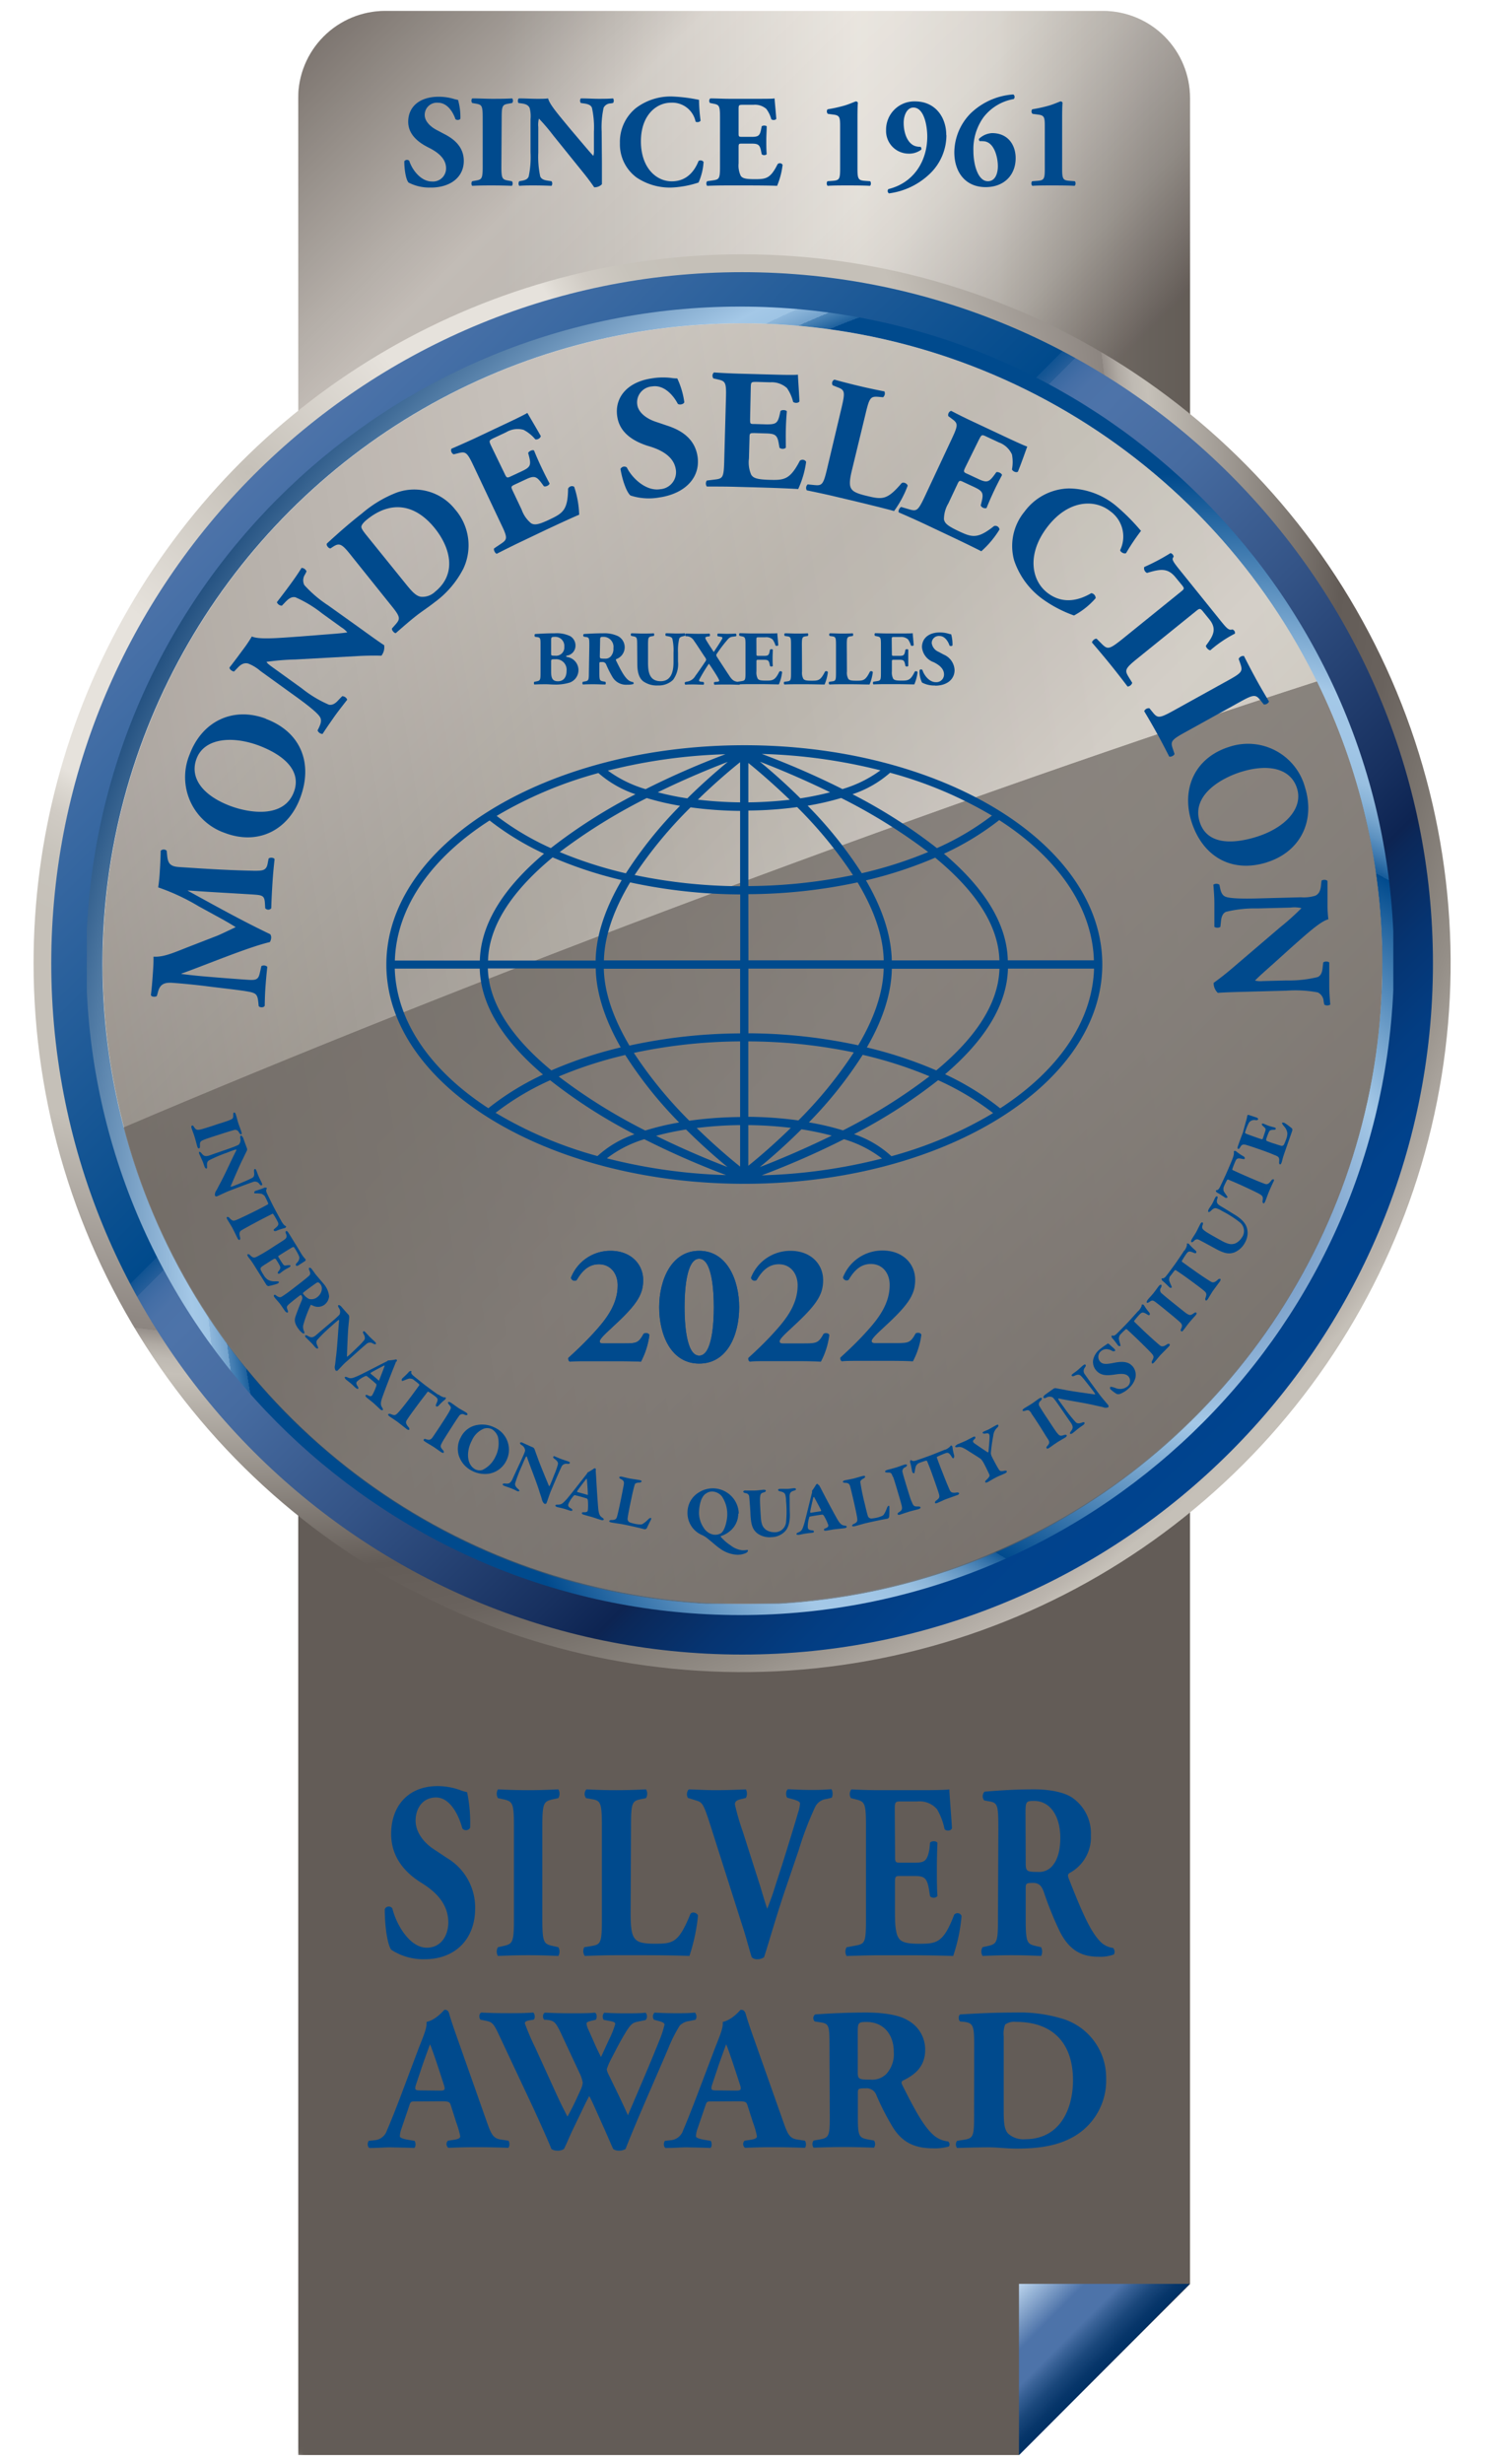 <?xml version="1.0" encoding="utf-8"?>
<svg viewBox="0 0 161 267" width="161px" height="267px" xmlns="http://www.w3.org/2000/svg">
  <defs>
    <clipPath id="clip-path" transform="translate(132.52 78.76)">
      <rect class="cls-5" width="294.8" height="510.24"/>
    </clipPath>
    <clipPath id="clip-path-2" transform="translate(132.52 78.76)">
      <polygon class="cls-5" points="237.01 465.24 237.01 146.94 58.62 146.94 58.62 499.42 202.74 499.42 237.01 465.24"/>
    </clipPath>
    <linearGradient id="linear-gradient-5" y1="510.24" x2="1" y2="510.24" gradientTransform="matrix(0, 313.64, 313.64, 0, -159883.94, 157.88)" gradientUnits="userSpaceOnUse">
      <stop offset="0" stop-color="#645d58"/>
      <stop offset="0.02" stop-color="#69625d"/>
      <stop offset="0.3" stop-color="#a29e99"/>
      <stop offset="0.5" stop-color="#c6c4bf"/>
      <stop offset="0.61" stop-color="#d4d2cd"/>
      <stop offset="0.9" stop-color="#c5c0b8"/>
      <stop offset="1" stop-color="#c5c0b8"/>
    </linearGradient>
    <clipPath id="clip-path-4" transform="translate(132.52 78.76)">
      <rect class="cls-5" x="58.62" y="162.87" width="178.39" height="336.54"/>
    </clipPath>
    <clipPath id="clip-path-5" transform="translate(132.52 78.76)">
      <polygon class="cls-5" points="237.01 465.24 237.01 162.87 58.62 162.87 58.62 499.42 202.74 499.42 237.01 465.24"/>
    </clipPath>
    <mask id="mask" x="191.14" y="241.64" width="178.39" height="336.54" maskUnits="userSpaceOnUse">
      <g transform="translate(132.52 78.76)">
        <rect class="cls-1" x="58.62" y="162.87" width="178.39" height="336.54"/>
      </g>
    </mask>
    <linearGradient id="linear-gradient" y1="510.24" x2="1" y2="510.24" gradientTransform="matrix(178.39, 0, 0, -178.39, 58.54, 91353.41)" gradientUnits="userSpaceOnUse">
      <stop offset="0" stop-color="#fff"/>
      <stop offset="0.04" stop-color="#fff"/>
      <stop offset="0.11" stop-color="#c9c9c9"/>
      <stop offset="0.19" stop-color="#949494"/>
      <stop offset="0.28" stop-color="#676767"/>
      <stop offset="0.36" stop-color="#424242"/>
      <stop offset="0.44" stop-color="#252525"/>
      <stop offset="0.52" stop-color="#101010"/>
      <stop offset="0.6" stop-color="#040404"/>
      <stop offset="0.68"/>
      <stop offset="1"/>
    </linearGradient>
    <linearGradient id="linear-gradient-6" y1="510.24" x2="1" y2="510.24" gradientTransform="matrix(178.39, 0, 0, -178.39, 191.06, 91432.17)" gradientUnits="userSpaceOnUse">
      <stop offset="0" stop-color="#635c57"/>
      <stop offset="0.04" stop-color="#635c57"/>
      <stop offset="0.68" stop-color="#635c57"/>
      <stop offset="1" stop-color="#635c57"/>
    </linearGradient>
    <clipPath id="clip-path-6" transform="translate(132.52 78.76)">
      <rect class="cls-5" x="58.62" y="270.62" width="178.39" height="228.8"/>
    </clipPath>
    <clipPath id="clip-path-7" transform="translate(132.52 78.76)">
      <polygon class="cls-5" points="237.01 465.24 237.01 270.62 58.62 270.62 58.62 499.42 202.74 499.42 237.01 465.24"/>
    </clipPath>
    <mask id="mask-2" x="76.74" y="260.19" width="407.19" height="407.19" maskUnits="userSpaceOnUse">
      <g transform="translate(132.52 78.76)">
        <rect class="cls-2" x="3.85" y="241.05" width="287.93" height="287.93" transform="translate(-228.95 217.29) rotate(-45)"/>
      </g>
    </mask>
    <linearGradient id="linear-gradient-2" y1="510.23" x2="1" y2="510.23" gradientTransform="matrix(0, 263.76, 263.76, 0, -134432.2, 241.48)" gradientUnits="userSpaceOnUse">
      <stop offset="0"/>
      <stop offset="0.58"/>
      <stop offset="0.61" stop-color="#090909"/>
      <stop offset="0.67" stop-color="#232323"/>
      <stop offset="0.75" stop-color="#4c4c4c"/>
      <stop offset="0.84" stop-color="#858585"/>
      <stop offset="0.94" stop-color="#cecece"/>
      <stop offset="1" stop-color="#fff"/>
    </linearGradient>
    <linearGradient id="linear-gradient-7" y1="510.23" x2="1" y2="510.23" gradientTransform="matrix(0, 263.76, 263.76, 0, -134432.2, 241.48)" gradientUnits="userSpaceOnUse">
      <stop offset="0" stop-color="#635c57"/>
      <stop offset="0.58" stop-color="#635c57"/>
      <stop offset="1" stop-color="#635c57"/>
    </linearGradient>
    <clipPath id="clip-path-8" transform="translate(132.52 78.76)">
      <polygon class="cls-5" points="202.78 465.19 236.96 465.19 202.78 499.46 202.78 465.19"/>
    </clipPath>
    <linearGradient id="linear-gradient-8" y1="510.24" x2="1" y2="510.24" gradientTransform="matrix(0, 24.23, 24.23, 0, -12144.68, 458.1)" gradientUnits="userSpaceOnUse">
      <stop offset="0" stop-color="#bdd5ed"/>
      <stop offset="0.39" stop-color="#4d73a9"/>
      <stop offset="0.42" stop-color="#4d73a9"/>
      <stop offset="0.6" stop-color="#4d73a9"/>
      <stop offset="0.67" stop-color="#396297"/>
      <stop offset="0.8" stop-color="#1a477b"/>
      <stop offset="0.92" stop-color="#07366a"/>
      <stop offset="1" stop-color="#003064"/>
    </linearGradient>
    <clipPath id="clip-path-9" transform="translate(132.52 78.76)">
      <path class="cls-5" d="M76,10.77A17.42,17.42,0,0,0,58.62,28.2V171.74A17.42,17.42,0,0,0,76,189.16H219.58A17.42,17.42,0,0,0,237,171.74V28.2a17.43,17.43,0,0,0-17.43-17.43Z"/>
    </clipPath>
    <linearGradient id="linear-gradient-9" y1="510.24" x2="1" y2="510.24" gradientTransform="matrix(0, -237.85, -237.85, 0, 121507.32, 219.66)" gradientUnits="userSpaceOnUse">
      <stop offset="0" stop-color="#635c57"/>
      <stop offset="0.34" stop-color="#645d58"/>
      <stop offset="0.38" stop-color="#837c77"/>
      <stop offset="0.43" stop-color="#a6a19b"/>
      <stop offset="0.49" stop-color="#c2bdb8"/>
      <stop offset="0.54" stop-color="#d6d2cc"/>
      <stop offset="0.59" stop-color="#e2ded8"/>
      <stop offset="0.64" stop-color="#e6e2dc"/>
      <stop offset="0.76" stop-color="#f1ede7"/>
      <stop offset="0.79" stop-color="#f4efe9"/>
      <stop offset="0.84" stop-color="#ded9d3"/>
      <stop offset="0.95" stop-color="#a6a09a"/>
      <stop offset="1" stop-color="#8c8580"/>
    </linearGradient>
    <clipPath id="clip-path-11" transform="translate(132.52 78.76)">
      <rect class="cls-5" x="58.62" y="10.77" width="178.39" height="178.39"/>
    </clipPath>
    <clipPath id="clip-path-12" transform="translate(132.52 78.76)">
      <path class="cls-5" d="M76,10.77H219.59A17.42,17.42,0,0,1,237,28.2V171.74a17.42,17.42,0,0,1-17.42,17.42H76a17.43,17.43,0,0,1-17.43-17.43V28.2A17.42,17.42,0,0,1,76,10.77Z"/>
    </clipPath>
    <linearGradient id="linear-gradient-10" y1="510.24" x2="1" y2="510.24" gradientTransform="matrix(178.39, 0, 0, -178.39, 190.97, 91200.05)" gradientUnits="userSpaceOnUse">
      <stop offset="0" stop-color="#635c57"/>
      <stop offset="0.23" stop-color="#635c57"/>
      <stop offset="0.31" stop-color="#79726d"/>
      <stop offset="0.36" stop-color="#87817b"/>
      <stop offset="0.63" stop-color="#e6e2dc"/>
      <stop offset="0.68" stop-color="#dfdbd4"/>
      <stop offset="0.77" stop-color="#cbc6bf"/>
      <stop offset="0.79" stop-color="#c5c0b8"/>
      <stop offset="0.8" stop-color="#bcb7af"/>
      <stop offset="0.89" stop-color="#8c867f"/>
      <stop offset="0.96" stop-color="#6e6762"/>
      <stop offset="1" stop-color="#635c57"/>
    </linearGradient>
    <clipPath id="clip-path-13" transform="translate(132.52 78.76)">
      <path class="cls-5" d="M7.44,201.16a140,140,0,1,0,140-140,140,140,0,0,0-140,140"/>
    </clipPath>
    <linearGradient id="linear-gradient-11" y1="510.24" x2="1" y2="510.24" gradientTransform="matrix(0, 279.86, 279.86, 0, -142646.18, 60.59)" gradientUnits="userSpaceOnUse">
      <stop offset="0" stop-color="#4d73a9"/>
      <stop offset="0.35" stop-color="#004a8c"/>
      <stop offset="0.35" stop-color="#105392"/>
      <stop offset="0.36" stop-color="#265e9a"/>
      <stop offset="0.36" stop-color="#3868a1"/>
      <stop offset="0.37" stop-color="#446ea6"/>
      <stop offset="0.38" stop-color="#4b72a8"/>
      <stop offset="0.4" stop-color="#4d73a9"/>
      <stop offset="0.47" stop-color="#466ba0"/>
      <stop offset="0.58" stop-color="#345487"/>
      <stop offset="0.73" stop-color="#17305f"/>
      <stop offset="0.77" stop-color="#0d2452"/>
      <stop offset="0.78" stop-color="#0b2859"/>
      <stop offset="0.83" stop-color="#063471"/>
      <stop offset="0.88" stop-color="#033d82"/>
      <stop offset="0.93" stop-color="#01428c"/>
      <stop offset="1" stop-color="#00448f"/>
    </linearGradient>
    <clipPath id="clip-path-14" transform="translate(132.52 78.76)">
      <path class="cls-5" d="M9.21,201.16C9.21,125,71.2,63,147.4,63s138.19,62,138.19,138.19-62,138.19-138.19,138.19S9.21,277.36,9.21,201.16m-3.54,0A141.73,141.73,0,1,0,147.4,59.43,141.73,141.73,0,0,0,5.67,201.16"/>
    </clipPath>
    <radialGradient id="radial-gradient" cx="0" cy="510.24" r="1" gradientTransform="matrix(283.09, 0, 0, -283.09, 179.25, 144622.83)" gradientUnits="userSpaceOnUse">
      <stop offset="0" stop-color="#c5c0b8"/>
      <stop offset="0.13" stop-color="#e6e2dc"/>
      <stop offset="0.25" stop-color="#e6e2dc"/>
      <stop offset="0.26" stop-color="#ddd9d2"/>
      <stop offset="0.28" stop-color="#d0cbc4"/>
      <stop offset="0.31" stop-color="#c7c3bb"/>
      <stop offset="0.35" stop-color="#c5c0b8"/>
      <stop offset="0.48" stop-color="#c5c0b8"/>
      <stop offset="0.62" stop-color="#8c8580"/>
      <stop offset="0.62" stop-color="#968f8a"/>
      <stop offset="0.63" stop-color="#b0aaa3"/>
      <stop offset="0.64" stop-color="#bfbab3"/>
      <stop offset="0.65" stop-color="#c5c0b8"/>
      <stop offset="0.79" stop-color="#635c57"/>
      <stop offset="0.83" stop-color="#69625d"/>
      <stop offset="0.87" stop-color="#79736d"/>
      <stop offset="0.93" stop-color="#958f88"/>
      <stop offset="0.99" stop-color="#bbb5ae"/>
      <stop offset="1" stop-color="#c5c0b8"/>
    </radialGradient>
    <clipPath id="clip-path-15" transform="translate(132.52 78.76)">
      <path class="cls-5" d="M16.31,194.79v11.79C19.41,276,76.84,331.49,147,331.49S274.56,276,277.66,206.58V194.79C274.56,125.39,217.14,69.88,147,69.88S19.41,125.39,16.31,194.79"/>
    </clipPath>
    <radialGradient id="radial-gradient-2" cx="0" cy="510.24" r="1" gradientTransform="matrix(-313.88, 0, 0, 313.88, 372.29, -159821.79)" gradientUnits="userSpaceOnUse">
      <stop offset="0" stop-color="#4d73a9"/>
      <stop offset="0.13" stop-color="#a4c8e7"/>
      <stop offset="0.25" stop-color="#004a8d"/>
      <stop offset="0.25" stop-color="#165b99"/>
      <stop offset="0.26" stop-color="#3c78ae"/>
      <stop offset="0.27" stop-color="#5c91c0"/>
      <stop offset="0.28" stop-color="#76a5ce"/>
      <stop offset="0.29" stop-color="#8bb5d9"/>
      <stop offset="0.3" stop-color="#99c0e1"/>
      <stop offset="0.32" stop-color="#a1c6e6"/>
      <stop offset="0.35" stop-color="#a4c8e7"/>
      <stop offset="0.48" stop-color="#004a8d"/>
      <stop offset="0.62" stop-color="#004a8d"/>
      <stop offset="0.62" stop-color="#1d609d"/>
      <stop offset="0.63" stop-color="#4d85b7"/>
      <stop offset="0.63" stop-color="#73a2cc"/>
      <stop offset="0.64" stop-color="#8eb7db"/>
      <stop offset="0.64" stop-color="#9ec4e4"/>
      <stop offset="0.65" stop-color="#a4c8e7"/>
      <stop offset="0.79" stop-color="#003064"/>
      <stop offset="0.85" stop-color="#00346a"/>
      <stop offset="0.93" stop-color="#003e7a"/>
      <stop offset="1" stop-color="#004a8d"/>
    </radialGradient>
    <clipPath id="clip-path-16" transform="translate(132.52 78.76)">
      <path class="cls-5" d="M19.45,201.23a128,128,0,1,0,128-128,128,128,0,0,0-128,128"/>
    </clipPath>
    <linearGradient id="linear-gradient-12" y1="510.24" x2="1" y2="510.24" gradientTransform="matrix(0, 256.04, 256.04, 0, -130494.25, 73.32)" gradientUnits="userSpaceOnUse">
      <stop offset="0" stop-color="#f4efe9"/>
      <stop offset="0.05" stop-color="#f4efe9"/>
      <stop offset="0.31" stop-color="#c5c0b8"/>
      <stop offset="0.4" stop-color="#cac6be"/>
      <stop offset="0.51" stop-color="#dad5cf"/>
      <stop offset="0.58" stop-color="#e6e2dc"/>
      <stop offset="0.65" stop-color="#ded9d3"/>
      <stop offset="0.77" stop-color="#c6c1bc"/>
      <stop offset="0.92" stop-color="#a19b96"/>
      <stop offset="1" stop-color="#8c8580"/>
    </linearGradient>
    <clipPath id="clip-path-18" transform="translate(132.52 78.76)">
      <rect class="cls-5" x="19.45" y="73.21" width="256.04" height="256.04"/>
    </clipPath>
    <clipPath id="clip-path-19" transform="translate(132.52 78.76)">
      <path class="cls-5" d="M275.49,201.23a128,128,0,1,1-128-128,128,128,0,0,1,128,128"/>
    </clipPath>
    <mask id="mask-3" x="108.19" y="108.19" width="343.61" height="343.61" maskUnits="userSpaceOnUse">
      <g transform="translate(132.52 78.76)">
        <rect class="cls-3" x="-0.84" y="52.93" width="296.61" height="296.61" transform="translate(-32.7 28.66) rotate(-10)"/>
      </g>
    </mask>
    <linearGradient id="linear-gradient-3" y1="510.24" x2="1" y2="510.24" gradientTransform="matrix(256.09, 0, 0, -256.09, 19, 130865.67)" gradientUnits="userSpaceOnUse">
      <stop offset="0" stop-color="#fff"/>
      <stop offset="0.04" stop-color="#ededed"/>
      <stop offset="0.2" stop-color="#afafaf"/>
      <stop offset="0.35" stop-color="#7a7a7a"/>
      <stop offset="0.5" stop-color="#4e4e4e"/>
      <stop offset="0.64" stop-color="#2c2c2c"/>
      <stop offset="0.77" stop-color="#141414"/>
      <stop offset="0.9" stop-color="#050505"/>
      <stop offset="1"/>
    </linearGradient>
    <linearGradient id="linear-gradient-13" y1="510.24" x2="1" y2="510.24" gradientTransform="matrix(256.09, 0, 0, -256.09, 19, 130865.67)" gradientUnits="userSpaceOnUse">
      <stop offset="0" stop-color="#645d58"/>
      <stop offset="0.13" stop-color="#79736d"/>
      <stop offset="0.38" stop-color="#9a948e"/>
      <stop offset="0.61" stop-color="#b2aca5"/>
      <stop offset="0.82" stop-color="#c0bbb3"/>
      <stop offset="1" stop-color="#c5c0b8"/>
    </linearGradient>
    <clipPath id="clip-path-20" transform="translate(132.52 78.76)">
      <rect class="cls-5" x="23.69" y="144.8" width="251.8" height="184.45"/>
    </clipPath>
    <clipPath id="clip-path-21" transform="translate(132.52 78.76)">
      <path class="cls-5" d="M275.49,201.23a127.45,127.45,0,0,0-13.1-56.43c-35,11.28-76.5,25.74-120.73,42.27-43.85,16.38-84.31,32.55-118,46.91a128,128,0,0,0,251.8-32.75"/>
    </clipPath>
    <mask id="mask-4" x="78.77" y="117.85" width="406.69" height="395.89" maskUnits="userSpaceOnUse">
      <g transform="translate(132.52 78.76)">
        <rect class="cls-4" x="-5.08" y="95.84" width="309.34" height="282.38" transform="translate(-95.11 100.34) rotate(-28.56)"/>
      </g>
    </mask>
    <linearGradient id="linear-gradient-4" y1="510.34" x2="1" y2="510.34" gradientTransform="matrix(0, -150.61, -150.61, 0, 77011.51, 346.63)" gradientUnits="userSpaceOnUse">
      <stop offset="0" stop-color="#fff"/>
      <stop offset="0.04" stop-color="#ececec"/>
      <stop offset="0.2" stop-color="#a5a5a5"/>
      <stop offset="0.35" stop-color="#6a6a6a"/>
      <stop offset="0.49" stop-color="#3c3c3c"/>
      <stop offset="0.61" stop-color="#1b1b1b"/>
      <stop offset="0.71" stop-color="#070707"/>
      <stop offset="0.78"/>
      <stop offset="1"/>
    </linearGradient>
    <linearGradient id="linear-gradient-14" y1="510.34" x2="1" y2="510.34" gradientTransform="matrix(0, -150.61, -150.61, 0, 77011.51, 346.63)" gradientUnits="userSpaceOnUse">
      <stop offset="0" stop-color="#635c57"/>
      <stop offset="0.78" stop-color="#635c57"/>
      <stop offset="1" stop-color="#635c57"/>
    </linearGradient>
    <style>.cls-1{fill:url(#linear-gradient);}.cls-2{fill:url(#linear-gradient-2);}.cls-3{fill:url(#linear-gradient-3);}.cls-4{fill:url(#linear-gradient-4);}.cls-5{fill:none;}.cls-6{isolation:isolate;}.cls-7{clip-path:url(#clip-path);}.cls-8{clip-path:url(#clip-path-2);}.cls-9{fill:url(#linear-gradient-5);}.cls-10,.cls-15{mix-blend-mode:multiply;}.cls-10{opacity:0.65;}.cls-11{clip-path:url(#clip-path-4);}.cls-12{clip-path:url(#clip-path-5);}.cls-13{mask:url(#mask);}.cls-14{fill:url(#linear-gradient-6);}.cls-16{clip-path:url(#clip-path-6);}.cls-17{clip-path:url(#clip-path-7);}.cls-18{mask:url(#mask-2);}.cls-19{fill:url(#linear-gradient-7);}.cls-20{clip-path:url(#clip-path-8);}.cls-21{fill:url(#linear-gradient-8);}.cls-22{clip-path:url(#clip-path-9);}.cls-23{fill:url(#linear-gradient-9);}.cls-24{opacity:0.35;}.cls-25{clip-path:url(#clip-path-11);}.cls-26{clip-path:url(#clip-path-12);}.cls-27{fill:url(#linear-gradient-10);}.cls-28{clip-path:url(#clip-path-13);}.cls-29{fill:url(#linear-gradient-11);}.cls-30{clip-path:url(#clip-path-14);}.cls-31{fill:url(#radial-gradient);}.cls-32{clip-path:url(#clip-path-15);}.cls-33{fill:url(#radial-gradient-2);}.cls-34{clip-path:url(#clip-path-16);}.cls-35{fill:url(#linear-gradient-12);}.cls-36{mix-blend-mode:darken;opacity:0.52;}.cls-37{clip-path:url(#clip-path-18);}.cls-38{clip-path:url(#clip-path-19);}.cls-39{mask:url(#mask-3);}.cls-40{fill:url(#linear-gradient-13);}.cls-41{clip-path:url(#clip-path-20);}.cls-42{clip-path:url(#clip-path-21);}.cls-43{mask:url(#mask-4);}.cls-44{fill:url(#linear-gradient-14);}.cls-45{fill:#004a8d;}</style>
  </defs>
  <g class="cls-6" transform="matrix(0.542, 0, 0, 0.542, -71.26, -47.342)" style="">
    <g id="Calque_1" data-name="Calque 1">
      <g class="cls-7">
        <g class="cls-8">
          <rect class="cls-9" x="-49.41" y="157.81" width="394.45" height="330.73" transform="translate(-73.45 368.36) rotate(-60)"/>
        </g>
        <g class="cls-7">
          <g class="cls-10">
            <g class="cls-11">
              <g class="cls-12">
                <g class="cls-13">
                  <rect class="cls-14" x="191.14" y="241.64" width="178.39" height="336.54"/>
                </g>
              </g>
            </g>
          </g>
          <g class="cls-15">
            <g class="cls-16">
              <g class="cls-17">
                <g class="cls-18">
                  <rect class="cls-19" x="3.85" y="241.05" width="287.93" height="287.93" transform="translate(-96.43 296.05) rotate(-45)"/>
                </g>
              </g>
            </g>
          </g>
        </g>
        <g class="cls-20">
          <rect class="cls-21" x="195.67" y="458.13" width="48.4" height="48.4" transform="translate(-144.13 375.51) rotate(-45)"/>
        </g>
        <g class="cls-22">
          <rect class="cls-23" x="21.67" y="-26.17" width="252.28" height="252.28" transform="translate(105.13 212.56) rotate(-45)"/>
        </g>
        <g class="cls-7">
          <g class="cls-24">
            <g class="cls-25">
              <g class="cls-26">
                <rect class="cls-27" x="191.14" y="89.54" width="178.39" height="178.39"/>
              </g>
            </g>
          </g>
        </g>
        <g class="cls-28">
          <rect class="cls-29" x="-50.54" y="3.22" width="395.87" height="395.87" transform="translate(33.46 241.91) rotate(-45)"/>
        </g>
        <g class="cls-30">
          <rect class="cls-31" x="138.19" y="138.19" width="283.46" height="283.46"/>
        </g>
        <g class="cls-32">
          <rect class="cls-33" x="148.84" y="148.64" width="261.34" height="261.62"/>
        </g>
        <g class="cls-34">
          <rect class="cls-35" x="-33.58" y="20.18" width="362.1" height="362.1" transform="translate(33.42 241.98) rotate(-45)"/>
        </g>
        <g class="cls-7">
          <g class="cls-36">
            <g class="cls-37">
              <g class="cls-38">
                <g class="cls-39">
                  <rect class="cls-40" x="-0.84" y="52.93" width="296.61" height="296.61" transform="translate(99.82 107.43) rotate(-10)"/>
                </g>
              </g>
            </g>
          </g>
          <g class="cls-10">
            <g class="cls-41">
              <g class="cls-42">
                <g class="cls-43">
                  <rect class="cls-44" x="-5.08" y="95.84" width="309.34" height="282.38" transform="translate(37.42 179.1) rotate(-28.56)"/>
                </g>
              </g>
            </g>
          </g>
        </g>
        <g class="cls-7">
          <path class="cls-45" d="M147.85,157.58c-39.49,0-71.61,19.67-71.61,43.84s32.12,43.84,71.61,43.84,71.6-19.66,71.6-43.84-32.12-43.84-71.6-43.84m69.92,43H200.55c-.19-8-5.56-15.21-12.77-21.31a55.44,55.44,0,0,0,11.05-6.72c11.46,7.37,18.59,17.2,18.94,28M147,169a79,79,0,0,1-8.45-.54c3.59-3.49,6.76-6.14,8.45-7.49Zm1.65-7.87c1.74,1.4,4.8,4,8.28,7.35a78.61,78.61,0,0,1-8.28.52Zm0,26.23A106.11,106.11,0,0,0,170.5,185c3,5,5.12,10.35,5.23,15.58H148.67Zm0-1.62v-15.1a77.3,77.3,0,0,0,9.76-.69,85.71,85.71,0,0,1,11.17,13.59,105.56,105.56,0,0,1-20.93,2.2m10.41-17.54c-3.16-3.14-6.08-5.66-8.11-7.33,2.82,1.07,8,3.17,14.05,6.12a59.26,59.26,0,0,1-5.94,1.21m-22.64,0a55.59,55.59,0,0,1-5.89-1.21c6-2.93,11.17-5,14-6.08-2,1.66-4.93,4.17-8.08,7.29M147,170.67v15.1a104.88,104.88,0,0,1-21.1-2.24A85.53,85.53,0,0,1,137.09,170a78.09,78.09,0,0,0,9.93.71m0,16.72V200.6H119.76C119.88,195.36,122,190,125,185a106.47,106.47,0,0,0,22,2.41m0,14.85v12.93a106.2,106.2,0,0,0-22.14,2.44c-2.95-5-5-10.21-5.12-15.37Zm0,14.55v15.1a77.76,77.76,0,0,0-10.16.74,84.81,84.81,0,0,1-11.09-13.56A104.12,104.12,0,0,1,147,216.79m0,16.74v8.29c-1.73-1.39-5-4.11-8.68-7.71a75.43,75.43,0,0,1,8.68-.58m-2.5,8.39c-2.85-1.09-8.19-3.24-14.31-6.25a54.77,54.77,0,0,1,6-1.26c3.24,3.22,6.22,5.8,8.3,7.51m14.78-7.55a57.68,57.68,0,0,1,6.06,1.26c-6.15,3-11.52,5.2-14.39,6.29,2.08-1.71,5.08-4.31,8.33-7.55m-10.63,7.29v-8.13a77.18,77.18,0,0,1,8.51.55c-3.57,3.49-6.73,6.15-8.51,7.58m0-9.77v-15.1A104.59,104.59,0,0,1,169.74,219a84.49,84.49,0,0,1-11.08,13.59,77.07,77.07,0,0,0-10-.72m0-16.72V202.24h27.06c-.12,5.14-2.15,10.39-5.09,15.33a106,106,0,0,0-22-2.4m28.71-14.57c-.12-5.42-2.17-10.87-5.16-16a83.15,83.15,0,0,0,13.84-4.54c7.22,5.93,12.64,12.9,12.85,20.52Zm-6-17.43a82.31,82.31,0,0,0-10.83-13.5,55.83,55.83,0,0,0,6.71-1.54,111,111,0,0,1,17.4,10.8,82.6,82.6,0,0,1-13.28,4.24m-1.84-15.8a21.68,21.68,0,0,0,7.5-4.29,81.48,81.48,0,0,1,20.37,8.57,54,54,0,0,1-11,6.5,105.84,105.84,0,0,0-16.9-10.78m-2.05-1.05a164.14,164.14,0,0,0-16.08-7,108.69,108.69,0,0,1,23.73,3.28,24.55,24.55,0,0,1-7.65,3.76m-39.32,0a24.25,24.25,0,0,1-7.55-3.71,108.67,108.67,0,0,1,23.52-3.27,164.61,164.61,0,0,0-16,7m-2,1a106.91,106.91,0,0,0-16.93,10.77,54.56,54.56,0,0,1-10.84-6.44,81.78,81.78,0,0,1,20.36-8.57,21.77,21.77,0,0,0,7.41,4.24m2.26.76a53.5,53.5,0,0,0,6.66,1.55,82.88,82.88,0,0,0-10.84,13.5,83.32,83.32,0,0,1-13.23-4.25,112,112,0,0,1,17.41-10.8m-5.06,16.49c-3,5.12-5.07,10.6-5.17,16H96.58C96.79,193,102.25,186,109.5,180a82.56,82.56,0,0,0,13.79,4.54m-5.17,17.67c.11,5.35,2.12,10.73,5,15.78a82.33,82.33,0,0,0-13.87,4.6c-7.14-5.89-12.49-12.81-12.71-20.38ZM124,219.47A82.18,82.18,0,0,0,134.8,233a54.29,54.29,0,0,0-6.77,1.61,110.1,110.1,0,0,1-17.31-10.8,82,82,0,0,1,13.31-4.3m1.77,15.88a20.86,20.86,0,0,0-7.33,4.33l0,0a81.7,81.7,0,0,1-20.38-8.65A53.71,53.71,0,0,1,109,224.56a105.22,105.22,0,0,0,16.84,10.79m2,1a166.34,166.34,0,0,0,16.35,7.17,108.88,108.88,0,0,1-23.84-3.35,23.22,23.22,0,0,1,7.49-3.82m39.94,0a23.25,23.25,0,0,1,7.61,3.86,109,109,0,0,1-24.07,3.36,168.06,168.06,0,0,0,16.46-7.22m2-1a104.76,104.76,0,0,0,16.83-10.8,54.31,54.31,0,0,1,11,6.57,81.16,81.16,0,0,1-20.34,8.63,20.88,20.88,0,0,0-7.45-4.4m-2.24-.77a54.76,54.76,0,0,0-6.82-1.6,82.12,82.12,0,0,0,10.76-13.5,82.29,82.29,0,0,1,13.36,4.29,110.37,110.37,0,0,1-17.3,10.81M172.35,218c2.91-5,4.91-10.4,5-15.73h21.53c-.22,7.54-5.54,14.44-12.64,20.32A83.82,83.82,0,0,0,172.35,218m-75.49-45.4a55.52,55.52,0,0,0,10.92,6.66c-7.24,6.11-12.64,13.34-12.84,21.37h-17c.34-10.83,7.48-20.66,18.94-28M77.92,202.24h17c.21,7.95,5.51,15.11,12.65,21.18a54.29,54.29,0,0,0-10.93,6.73C85.31,222.8,78.26,213,77.92,202.24M199,230.15A54.69,54.69,0,0,0,188,223.36c7.11-6.06,12.37-13.19,12.58-21.12h17.22c-.34,10.77-7.39,20.55-18.74,27.91" transform="translate(132.52 78.76)"/>
        </g>
        <g class="cls-7">
          <path class="cls-45" d="M85.13,46.08a9,9,0,0,1-4.46-1c-.5-.58-.84-2.47-.84-4.25a.65.65,0,0,1,1-.08c.52,1.71,2.28,4.12,4.51,4.12a2.61,2.61,0,0,0,2.84-2.65c0-2.13-2-3.39-3.57-4.17-1.89-.95-4-2.52-4-5.12,0-3,2.28-5,6.08-5a10.5,10.5,0,0,1,3,.42,8.12,8.12,0,0,0,.89.21,12.73,12.73,0,0,1,.47,3.75c-.13.31-.79.34-1,.08-.45-1.34-1.58-3.26-3.47-3.26a2.43,2.43,0,0,0-2.67,2.44c0,1.21,1.07,2.31,2.38,3l1.74.92c1.62.86,3.7,2.38,3.7,5.27,0,3.23-2.65,5.33-6.62,5.33" transform="translate(132.52 78.76)"/>
          <path class="cls-45" d="M99.25,41.83c0,2.46.16,2.65,1.37,2.86l.73.13a.75.75,0,0,1,0,.92c-1.42-.06-2.71-.08-3.94-.08s-2.57,0-4,.08a.75.75,0,0,1,0-.92l.73-.13c1.21-.21,1.37-.4,1.37-2.86V32.17c0-2.47-.16-2.65-1.37-2.86l-.73-.13a.75.75,0,0,1,0-.92c1.42,0,2.73.08,4,.08s2.55,0,4-.08a.75.75,0,0,1,0,.92l-.73.13c-1.21.21-1.37.39-1.37,2.86Z" transform="translate(132.52 78.76)"/>
          <path class="cls-45" d="M119.36,41.2c0,1.7,0,3.36,0,4.22a2.05,2.05,0,0,1-1.55.61s-.89-1.34-2.13-2.86l-6.06-7.51a38.42,38.42,0,0,0-2.86-3.36,4.68,4.68,0,0,0-.13,1.68v5.09a18.72,18.72,0,0,0,.39,4.8c.24.56.84.74,1.53.84l.73.11a.83.83,0,0,1,0,.92c-1.42-.06-2.47-.08-3.52-.08s-1.94,0-2.94.08a.85.85,0,0,1,0-.92l.45-.08c.71-.13,1.23-.31,1.44-.87a18.52,18.52,0,0,0,.37-4.8V32.4a6.25,6.25,0,0,0-.18-2.23c-.21-.44-.58-.76-1.5-.89l-.73-.1c-.19-.21-.16-.84.1-.92,1.24,0,2.55.08,3.62.08.9,0,1.66,0,2.21-.08.26,1.18,2,3.17,4.33,6l2.2,2.6c1.16,1.36,1.92,2.28,2.52,2.89a3.63,3.63,0,0,0,.11-1.18V34.92a18.25,18.25,0,0,0-.4-4.8c-.23-.55-.81-.73-1.52-.84l-.71-.1a.83.83,0,0,1,0-.92c1.42,0,2.44.08,3.52.08s1.92,0,2.94-.08a.83.83,0,0,1,0,.92l-.47.08a1.6,1.6,0,0,0-1.42.86,18.37,18.37,0,0,0-.39,4.8Z" transform="translate(132.52 78.76)"/>
          <path class="cls-45" d="M138.78,28.6a36,36,0,0,0,.31,4.09c-.1.32-.81.42-1,.19a4.76,4.76,0,0,0-4.93-3.76c-2.91,0-6,2.5-6,7.72s3,8,6.17,8,4.65-2.28,5.36-4.07a.74.74,0,0,1,1,.19,11.82,11.82,0,0,1-1,4.12,19.76,19.76,0,0,1-5.33,1,11.93,11.93,0,0,1-7.06-2,8.23,8.23,0,0,1-3.34-6.87,8.69,8.69,0,0,1,3.18-7,11.47,11.47,0,0,1,7.27-2.33,32.5,32.5,0,0,1,5.41.68" transform="translate(132.52 78.76)"/>
          <path class="cls-45" d="M146.7,35.16c0,.74,0,.79.74.79h1.81c1.36,0,1.68-.19,1.94-1.45l.13-.65c.18-.21.84-.21,1,0,0,.84-.08,1.79-.08,2.79s0,1.94.08,2.78a.75.75,0,0,1-1,0l-.13-.65c-.26-1.26-.58-1.47-1.94-1.47h-1.81c-.71,0-.74,0-.74.81v3.13a4.82,4.82,0,0,0,.42,2.49c.34.47.84.68,2.76.68,2.28,0,3.17-.08,4.62-3a.63.63,0,0,1,1,.13,15.39,15.39,0,0,1-1.1,4.2c-1.4-.06-3.91-.08-6.07-.08h-3.41c-1.26,0-2.55,0-4.51.08a.75.75,0,0,1,0-.92l1.23-.18c1.18-.19,1.34-.35,1.34-2.76V32.09c0-2.39-.16-2.55-1.34-2.78l-.66-.13a.66.66,0,0,1,.06-.92c1.23,0,2.52.08,3.78.08h5.56c1.68,0,3.18,0,3.52-.08,0,.42.21,2.31.34,4.07-.11.28-.71.34-1,.1a6,6,0,0,0-1-2.07,3.45,3.45,0,0,0-2.57-.82h-2.1c-.87,0-.87.06-.87,1Z" transform="translate(132.52 78.76)"/>
          <path class="cls-45" d="M170.48,42.27c0,2.1.16,2.36,1.44,2.47l1.08.08c.23.16.21.84-.05.92-.95-.06-2.52-.08-4.15-.08s-3.31,0-4.25.08c-.27-.08-.29-.76-.06-.92l1.08-.08c1.29-.11,1.44-.37,1.44-2.47V33.8c0-1.74-.1-2.13-1.26-2.29l-1.2-.16a.7.7,0,0,1-.06-.91,29.6,29.6,0,0,0,3.36-.74c1.16-.34,2.16-.84,2.34-.84a.39.39,0,0,1,.37.29c-.06.6-.08,1.81-.08,3.12Z" transform="translate(132.52 78.76)"/>
          <path class="cls-45" d="M188.27,35.61a10.73,10.73,0,0,1-3.62,8,14.43,14.43,0,0,1-7.87,3.64.56.56,0,0,1-.11-.86c5.12-1.26,7.77-5.67,7.77-10.5,0-2-.58-5.8-2.78-5.8-1.24,0-1.94,1.49-1.94,3.07,0,2.15.86,4.41,2.65,4.72a3.48,3.48,0,0,0,.73.06.61.61,0,0,1,.16.55,4,4,0,0,1-2.6.81,4.52,4.52,0,0,1-4.46-4.67A5.65,5.65,0,0,1,182,28.86c4,0,6.24,3.1,6.24,6.75" transform="translate(132.52 78.76)"/>
          <path class="cls-45" d="M193.31,31.07a13.56,13.56,0,0,1,8.35-3.6.61.61,0,0,1,.07.92,9.7,9.7,0,0,0-6.06,3.67,10.9,10.9,0,0,0-2,6.7c0,2.78.92,6.06,2.89,6.06,1.58,0,2-1.73,2-3,0-1.78-.73-5-3-5a2.5,2.5,0,0,0-.6,0,.45.45,0,0,1-.18-.47,4.11,4.11,0,0,1,2.62-1.15c3.25,0,4.72,2.44,4.72,5,0,3.43-2.36,5.8-6,5.8-4,0-6.27-2.92-6.27-7a11.23,11.23,0,0,1,3.44-7.92" transform="translate(132.52 78.76)"/>
          <path class="cls-45" d="M211.42,42.27c0,2.1.16,2.36,1.44,2.47l1.08.08c.23.16.21.84-.06.92-.94-.06-2.51-.08-4.14-.08s-3.31,0-4.25.08c-.27-.08-.29-.76-.06-.92l1.08-.08c1.29-.11,1.44-.37,1.44-2.47V33.8c0-1.74-.1-2.13-1.26-2.29l-1.2-.16a.7.7,0,0,1-.06-.91,29.6,29.6,0,0,0,3.36-.74c1.16-.34,2.16-.84,2.34-.84a.39.39,0,0,1,.37.29c-.06.6-.08,1.81-.08,3.12Z" transform="translate(132.52 78.76)"/>
          <path class="cls-45" d="M84,400.29a11.75,11.75,0,0,1-6.8-1.9c-.76-1.1-1.28-4.7-1.28-8.1a.87.87,0,0,1,1.52-.15c.8,3.25,3.48,7.85,6.88,7.85,2.95,0,4.31-2.55,4.31-5.05,0-4.05-3-6.45-5.43-7.95-2.88-1.8-6-4.8-6-9.75,0-5.65,3.48-9.56,9.27-9.56a13.25,13.25,0,0,1,4.56.81,8.93,8.93,0,0,0,1.36.4A30,30,0,0,1,93,374a.94.94,0,0,1-1.56.14c-.68-2.54-2.4-6.19-5.27-6.19-2.64,0-4.08,2.15-4.08,4.65,0,2.29,1.64,4.4,3.64,5.7l2.63,1.75A11.51,11.51,0,0,1,94,390.14c0,6.15-4,10.15-10.07,10.15" transform="translate(132.52 78.76)"/>
          <path class="cls-45" d="M107.44,392.19c0,4.7.25,5.05,2.08,5.45l1.12.25a1.72,1.72,0,0,1,0,1.75c-2.16-.1-4.12-.15-6-.15s-3.92.05-6.08.15a1.72,1.72,0,0,1,0-1.75l1.12-.25c1.84-.4,2.08-.75,2.08-5.45v-18.4c0-4.7-.24-5.05-2.08-5.46l-1.12-.25a1.71,1.71,0,0,1,0-1.75c2.16.11,4.16.16,6.08.16s3.87-.05,6-.16a1.71,1.71,0,0,1,0,1.75l-1.12.25c-1.83.41-2.08.76-2.08,5.46Z" transform="translate(132.52 78.76)"/>
          <path class="cls-45" d="M125.1,391.19c0,2.35.16,3.95.68,4.75s1.24,1.25,4.16,1.25c3.64,0,4.76-.15,7.12-5.95.32-.5,1.24-.3,1.52.3a37.07,37.07,0,0,1-1.72,8.1c-2.12-.1-6-.15-9.24-.15h-5.35c-1.85,0-3.85.05-6.33.15a1.64,1.64,0,0,1-.11-1.75l1.52-.25c1.8-.3,2-.7,2-5.35v-18.6c0-4.65-.23-5.11-2-5.4l-1.16-.21a1.33,1.33,0,0,1,.08-1.75q3.12.17,6,.16c1.91,0,3.91-.05,5.91-.16a1.71,1.71,0,0,1,0,1.75l-1,.21c-1.8.35-2,.75-2,5.4Z" transform="translate(132.52 78.76)"/>
          <path class="cls-45" d="M155.79,387.09c-2,6.05-3.08,10-4,12.8a2.21,2.21,0,0,1-1.39.4,1.44,1.44,0,0,1-1.08-.4c-.44-1.35-1.12-4-1.68-5.7l-6.48-20.35c-1.52-4.8-1.72-4.9-3-5.3l-1.6-.5a1.5,1.5,0,0,1,.16-1.7c2,.05,3.36.15,5.44.15,1.84,0,3.56-.05,6-.15a1.81,1.81,0,0,1,0,1.7l-1.2.3c-.72.2-1,.5-1,1a48.65,48.65,0,0,0,1.6,5.5L151.12,386c.55,1.85,1,3.35,1.31,4.2.32-.85,1-2.55,1.44-4.05l1.52-4.7c1-3.15,2.72-8.75,3.2-10.45a7.91,7.91,0,0,0,.4-1.8c0-.35-.32-.55-1.28-.85l-1.28-.35c-.32-.4-.32-1.45.16-1.7,1.88.1,3.4.15,4.92.15,1.36,0,2.56-.05,3.72-.15.32.2.36,1.4.08,1.7l-1,.25a2.89,2.89,0,0,0-2.32,1.65,65.28,65.28,0,0,0-3.24,8.5Z" transform="translate(132.52 78.76)"/>
          <path class="cls-45" d="M178,379.49c0,1.4,0,1.5,1.12,1.5h2.76c2.08,0,2.56-.35,3-2.75L185,377c.28-.4,1.28-.4,1.48.05-.08,1.6-.12,3.4-.12,5.3s0,3.7.12,5.3a1,1,0,0,1-1.48.05l-.2-1.25c-.4-2.4-.88-2.8-3-2.8H179.1c-1.08,0-1.12.05-1.12,1.55v5.95c0,2.3.16,3.9.64,4.75s1.28,1.3,4.2,1.3c3.48,0,4.84-.15,7-5.8a.86.86,0,0,1,1.48.25,34.1,34.1,0,0,1-1.68,8c-2.12-.1-6-.15-9.24-.15h-5.2c-1.92,0-3.88.05-6.88.15a1.76,1.76,0,0,1,0-1.75l1.88-.35c1.8-.35,2-.65,2-5.25V373.64c0-4.55-.24-4.85-2-5.3l-1-.25a1.49,1.49,0,0,1,.08-1.75c1.88.1,3.84.15,5.76.15h8.48c2.56,0,4.84-.05,5.36-.15,0,.8.32,4.4.52,7.75-.16.55-1.08.65-1.48.2a12.93,12.93,0,0,0-1.52-4,4.65,4.65,0,0,0-3.92-1.55h-3.2c-1.32,0-1.32.1-1.32,1.95Z" transform="translate(132.52 78.76)"/>
          <path class="cls-45" d="M198.66,374.59c0-5-.08-5.55-1.76-5.85l-1.08-.2a1.33,1.33,0,0,1,.08-1.75c3-.25,6.12-.46,9.91-.46,3.4,0,6.32.66,7.84,1.81a8.68,8.68,0,0,1,3.52,7.4,8.08,8.08,0,0,1-4.24,7.5c-.4.25-.4.55-.2,1.1,2.64,6.7,4.28,10.45,6.2,12.5a4.4,4.4,0,0,0,2.68,1.4,1.12,1.12,0,0,1,.16,1.3,7.83,7.83,0,0,1-3.16.45c-3.68,0-6-1.65-7.76-5.25a69.72,69.72,0,0,1-3.12-7.75c-.48-1.35-1.12-1.75-2.12-1.75-1.4,0-1.48.1-1.48,1.1v6.15c0,4.6.25,4.95,2,5.35l1.08.25a1.93,1.93,0,0,1,0,1.75c-2.12-.1-4-.15-5.87-.15s-3.76.05-5.84.15a1.71,1.71,0,0,1,0-1.75l1.08-.25c1.8-.4,2-.75,2-5.35Zm5.47,6.35c0,1.75.12,1.9,2.48,1.9a3.46,3.46,0,0,0,3-1.4c.68-.85,1.44-2.45,1.44-5.4,0-4.5-2.12-7.4-5.24-7.4-1.64,0-1.72.15-1.72,2.55Z" transform="translate(132.52 78.76)"/>
          <path class="cls-45" d="M82.2,428.72c-1,0-1.11,0-1.36.81l-1.61,4.72a4.57,4.57,0,0,0-.29,1.46c0,.24.53.49,1.69.69l1.24.2c.25.29.33,1.22-.08,1.43-1.45-.08-2.94-.08-4.67-.13-1.41,0-2.36.13-4.26.13-.46-.25-.42-1.1-.13-1.43l1.12-.12a2.84,2.84,0,0,0,2.52-2c.71-1.63,1.49-3.58,2.61-6.5L82.74,418c1-2.56,1.65-4,1.53-5.17,2-.44,3.52-2.43,3.6-2.43.54,0,.78.2.95.81.33,1.18.83,2.68,1.86,5.57l5.62,15.93c.87,2.44,1.24,3.38,2.77,3.62l1.58.24c.24.21.33,1.18-.05,1.43-2-.08-4.21-.13-6.37-.13s-3.67.05-5.58.13a.93.93,0,0,1-.08-1.43l1.32-.2c1-.16,1.12-.45,1.12-.69a16.76,16.76,0,0,0-.79-2.76l-1.11-3.5c-.21-.65-.54-.73-2-.73Zm4.72-2.16c1,0,1.15-.12.82-1.17l-1.07-3.3c-.58-1.75-1.32-3.94-1.7-4.79-.33.93-1.16,3.13-1.78,5l-1,3c-.37,1.1-.16,1.22.87,1.22Z" transform="translate(132.52 78.76)"/>
          <path class="cls-45" d="M136.79,412.66a3.2,3.2,0,0,0-1.86.9,28.52,28.52,0,0,0-2.28,4.51c-2,4.75-6.53,14.88-8.56,20.16a2.47,2.47,0,0,1-1.36.33,1.93,1.93,0,0,1-1.12-.33c-.45-1-1.07-2.44-1.57-3.58l-1.73-3.86c-.58-1.3-1.12-2.52-1.49-3.13-.38.69-.87,1.67-1.41,2.81l-1.9,3.94c-.62,1.3-1.08,2.48-1.74,3.82a2.37,2.37,0,0,1-1.4.33,2.13,2.13,0,0,1-1.12-.33c-.66-1.71-2.32-5.37-3.72-8.41l-6.74-14.35c-1.12-2.4-1.37-2.61-2.73-2.89l-1-.2c-.33-.41-.29-1.22.17-1.43,1.53.09,3.27.13,5.37.13,1.83,0,3.44,0,5-.13.33.17.49,1.18.08,1.43l-.74.12c-.75.12-1,.32-1,.61a50.17,50.17,0,0,0,2.15,5l4.1,9c1.15,2.52,1.78,3.66,2.27,4.64.5-.82,1.45-2.73,2.11-4.19l.54-1.18a4.2,4.2,0,0,0,.41-1.42,7.64,7.64,0,0,0-.45-1.51l-4-8.57c-1-2-1.24-2.32-2.82-2.48l-.41,0c-.41-.33-.33-1.26.13-1.43,1.77.09,3.39.13,5.21.13,2.11,0,3.68,0,4.75-.13.5.13.46,1.22.17,1.43l-.71.16c-.49.12-1.11.28-1.11.57a3.31,3.31,0,0,0,.37,1.22l1.24,2.8c.37.86.91,1.95,1.28,2.69.42-.86.87-1.87,1.28-2.77l.38-.81a18.25,18.25,0,0,0,1.19-3c0-.28-.16-.41-.82-.57l-1.49-.28a1.16,1.16,0,0,1,.12-1.43c1.2.09,2.69.13,4.06.13,1.61,0,3.14,0,4.21-.13a1.13,1.13,0,0,1,0,1.47l-1.15.24c-1.41.29-1.7.29-3.14,2.73-1,1.66-2,3.69-2.57,4.75a13,13,0,0,0-.91,2.11,2.79,2.79,0,0,0,.33,1l2,4.11c1.07,2.23,1.65,3.53,1.9,4.1,2-4.71,4.26-9.88,6.24-14.84a19.86,19.86,0,0,0,1.08-3.29c0-.4-.67-.57-1.2-.73l-.91-.24a1.1,1.1,0,0,1,.12-1.43c1.32.09,3,.13,4.26.13,1.45,0,2.65,0,3.81-.13a1.15,1.15,0,0,1,.12,1.43Z" transform="translate(132.52 78.76)"/>
          <path class="cls-45" d="M141.44,428.72c-1,0-1.12,0-1.37.81l-1.61,4.72a4.57,4.57,0,0,0-.29,1.46c0,.24.54.49,1.7.69l1.24.2c.24.29.33,1.22-.09,1.43-1.44-.08-2.93-.08-4.67-.13-1.41,0-2.36.13-4.26.13-.45-.25-.41-1.1-.12-1.43l1.11-.12a2.85,2.85,0,0,0,2.53-2c.7-1.63,1.48-3.58,2.6-6.5L142,418c1-2.56,1.65-4,1.52-5.17,2-.44,3.52-2.43,3.6-2.43.54,0,.79.2,1,.81.33,1.18.83,2.68,1.86,5.57l5.63,15.93c.87,2.44,1.24,3.38,2.77,3.62l1.57.24c.25.21.33,1.18,0,1.43-2-.08-4.22-.13-6.37-.13s-3.68.05-5.58.13a.92.92,0,0,1-.09-1.43l1.33-.2c1-.16,1.12-.45,1.12-.69a16.76,16.76,0,0,0-.79-2.76l-1.12-3.5c-.2-.65-.54-.73-2-.73Zm4.71-2.16c.95,0,1.16-.12.83-1.17l-1.08-3.3c-.58-1.75-1.32-3.94-1.69-4.79-.33.93-1.16,3.13-1.78,5l-1,3c-.38,1.1-.17,1.22.86,1.22Z" transform="translate(132.52 78.76)"/>
          <path class="cls-45" d="M164.88,417.66c0-4.06-.08-4.51-1.82-4.75l-1.12-.17a.91.91,0,0,1,.09-1.42c3.1-.2,6.32-.37,10.25-.37,3.51,0,6.53.53,8.1,1.47a6.63,6.63,0,0,1,3.64,6c0,3.62-2.48,5.17-4.38,6.1-.41.2-.41.45-.21.9,2.73,5.44,4.43,8.49,6.41,10.16a5.23,5.23,0,0,0,2.77,1.14.75.75,0,0,1,.17,1,10,10,0,0,1-3.27.37c-3.8,0-6.2-1.34-8-4.27a52.2,52.2,0,0,1-3.23-6.3,2.08,2.08,0,0,0-2.19-1.42c-1.44,0-1.53.08-1.53.89v5c0,3.74.25,4,2.11,4.35l1.12.2a1.28,1.28,0,0,1,0,1.43c-2.19-.08-4.1-.13-6.08-.13s-3.89.05-6,.13a1.16,1.16,0,0,1,0-1.43l1.12-.2c1.86-.32,2.11-.61,2.11-4.35Zm5.66,5.16c0,1.43.13,1.55,2.57,1.55a4,4,0,0,0,3.14-1.14,5.86,5.86,0,0,0,1.49-4.39c0-3.66-2.19-6-5.42-6-1.69,0-1.78.13-1.78,2.08Z" transform="translate(132.52 78.76)"/>
          <path class="cls-45" d="M193.82,417.66c0-3.86-.08-4.63-2-4.84l-.79-.08c-.41-.2-.41-1.38.08-1.42,3.48-.2,6.7-.37,11.08-.37a29.25,29.25,0,0,1,9.64,1.35,12.31,12.31,0,0,1,8.39,11.78,12.93,12.93,0,0,1-7.4,12.16c-2.81,1.38-6.2,1.91-10.46,1.91-1.94,0-4-.25-5.5-.25-2,0-4.09.05-6.45.13a1.16,1.16,0,0,1,0-1.43l1.28-.2c1.86-.28,2.11-.61,2.11-4.35Zm5.91,12.89c0,2.23.09,3.7.83,4.55a4.5,4.5,0,0,0,3.43,1.18c7.16,0,9.6-6.26,9.6-11.79,0-7.32-3.93-11.67-11.42-11.67a3.07,3.07,0,0,0-2.15.53,5,5,0,0,0-.29,2.36Z" transform="translate(132.52 78.76)"/>
          <path class="cls-45" d="M107.08,137.75c0-1.55,0-1.7-.68-1.79l-.41-.06c-.14-.08-.17-.54.06-.56,1.17-.07,2.29-.14,3.83-.14a6.24,6.24,0,0,1,3.13.57,2.16,2.16,0,0,1,1.06,1.95,2,2,0,0,1-1.57,1.92c-.15,0-.3.1-.3.17s.07.1.21.13a2.65,2.65,0,0,1,.46,5.13,9.56,9.56,0,0,1-3.06.38c-.55,0-1.13-.06-1.58-.06-.75,0-1.51,0-2.38.05-.12-.09-.12-.49,0-.54l.44-.09c.7-.14.79-.25.79-1.63Zm2.12,1.49c0,.4,0,.44.81.44a1.64,1.64,0,0,0,1.82-1.77,1.81,1.81,0,0,0-1.89-2c-.73,0-.74.12-.74.8Zm0,3.55c0,1.2.15,2,1.35,2s1.74-.88,1.74-2.12a2.09,2.09,0,0,0-2.25-2.28c-.84,0-.84,0-.84.63Z" transform="translate(132.52 78.76)"/>
          <path class="cls-45" d="M116.84,137.74c0-1.54,0-1.71-.68-1.8l-.41-.06a.34.34,0,0,1,0-.54c1.15-.07,2.35-.14,3.81-.14a6.4,6.4,0,0,1,3,.56,2.51,2.51,0,0,1-.28,4.58c-.15.07-.15.16-.08.33,1,2.06,1.65,3.22,2.39,3.85a1.94,1.94,0,0,0,1,.43.31.31,0,0,1,.06.4,4,4,0,0,1-1.22.13,3.14,3.14,0,0,1-3-1.61,20.42,20.42,0,0,1-1.2-2.38.77.77,0,0,0-.81-.54c-.54,0-.57,0-.57.34v1.89c0,1.41.09,1.52.79,1.64l.41.08a.48.48,0,0,1,0,.54c-.81,0-1.52-.05-2.26-.05s-1.44,0-2.24.05a.42.42,0,0,1,0-.54l.41-.08c.69-.12.79-.23.79-1.64Zm2.1,1.95c0,.54,0,.58,1,.58a1.44,1.44,0,0,0,1.17-.43,2.23,2.23,0,0,0,.55-1.66,2,2,0,0,0-2-2.27c-.63,0-.66.05-.66.78Z" transform="translate(132.52 78.76)"/>
          <path class="cls-45" d="M126.41,137.46c0-1.43-.09-1.52-.79-1.66l-.38-.07a.38.38,0,0,1,0-.53c.74,0,1.51.05,2.25.05s1.5,0,2.24-.05a.44.44,0,0,1,0,.53l-.37.06c-.69.12-.78.24-.78,1.67V141c0,1.8.2,3.78,2.53,3.78,2,0,2.57-1.72,2.57-3.82v-1.86a10.69,10.69,0,0,0-.23-2.82c-.14-.32-.48-.41-.89-.49l-.42-.07a.48.48,0,0,1,0-.53c.83,0,1.43.05,2.06.05s1.14,0,1.72-.05a.48.48,0,0,1,0,.53l-.27.06c-.4.09-.7.18-.83.5a10.57,10.57,0,0,0-.24,2.82v1.72a5.31,5.31,0,0,1-1,3.7,4.15,4.15,0,0,1-3,1.11,4.65,4.65,0,0,1-3-.86c-.8-.66-1.14-1.8-1.14-3.48Z" transform="translate(132.52 78.76)"/>
          <path class="cls-45" d="M136.27,144.88a2.3,2.3,0,0,0,1.79-1.18c.44-.58,1.27-1.78,1.93-2.77a1,1,0,0,0,.22-.47,1.43,1.43,0,0,0-.28-.54c-.51-.75-1.47-2.27-2.2-3.3a1.75,1.75,0,0,0-1.36-.83l-.26,0a.39.39,0,0,1,0-.54c.49,0,1.46.05,2.4.05,1.24,0,1.86,0,2.33-.05.17.08.17.42.07.54l-.34.06c-.25,0-.53.13-.53.23a1.37,1.37,0,0,0,.25.6c.42.73,1,1.57,1.44,2.26.57-.86,1.08-1.61,1.56-2.43a.77.77,0,0,0,.17-.46s-.11-.12-.31-.15l-.62-.11c-.12-.11-.12-.46.05-.54.48,0,1,.05,1.69.05s1.37,0,1.86-.05a.42.42,0,0,1,.06.54l-.64.09a1.38,1.38,0,0,0-.88.39,27.13,27.13,0,0,0-2.14,2.75,1.76,1.76,0,0,0-.3.52,1.11,1.11,0,0,0,.21.48c1.15,1.78,1.91,2.93,2.46,3.76s.92,1,1.51,1.11l.47.06a.43.43,0,0,1,0,.54c-.68,0-1.16-.05-2.4-.05-1.06,0-1.75,0-2.58.05-.14-.06-.2-.46-.05-.54l.42-.05c.38,0,.56-.12.56-.21s-.06-.26-.44-.91c-.23-.41-1.4-2.21-1.63-2.5a32.12,32.12,0,0,0-1.83,3,.91.91,0,0,0-.14.41c0,.1.17.17.5.2l.39.05c.14.11.13.48,0,.54-.68,0-1.37-.05-2-.05s-1.16,0-1.62.05c-.15-.08-.2-.42-.06-.51Z" transform="translate(132.52 78.76)"/>
          <path class="cls-45" d="M150.27,139.24c0,.44,0,.47.43.47h1.06c.8,0,1-.11,1.14-.85l.08-.38c.1-.13.49-.13.57,0,0,.49-.05,1-.05,1.63s0,1.14.05,1.63a.44.44,0,0,1-.57,0l-.08-.38c-.15-.74-.34-.86-1.14-.86H150.7c-.41,0-.43,0-.43.48v1.83a2.69,2.69,0,0,0,.25,1.45c.2.28.49.4,1.61.4,1.34,0,1.86,0,2.71-1.78a.37.37,0,0,1,.57.08,9.24,9.24,0,0,1-.65,2.46c-.81,0-2.29-.05-3.55-.05h-2c-.73,0-1.49,0-2.64.05a.45.45,0,0,1,0-.54l.72-.11c.69-.11.79-.2.79-1.61v-5.73c0-1.4-.1-1.49-.79-1.63l-.38-.08a.39.39,0,0,1,0-.54c.72,0,1.47.05,2.21.05h3.26c1,0,1.86,0,2.06-.05,0,.25.12,1.36.2,2.39-.06.16-.42.2-.57.06a3.63,3.63,0,0,0-.59-1.22A2,2,0,0,0,152,136h-1.23c-.51,0-.51,0-.51.6Z" transform="translate(132.52 78.76)"/>
          <path class="cls-45" d="M159.39,142.84a2.56,2.56,0,0,0,.26,1.46c.2.26.47.38,1.59.38,1.4,0,1.83,0,2.74-1.82a.39.39,0,0,1,.58.09,9.09,9.09,0,0,1-.66,2.49c-.81,0-2.29-.05-3.55-.05h-2.06c-.7,0-1.47,0-2.42.05a.43.43,0,0,1-.05-.54l.59-.08c.69-.09.78-.21.78-1.64v-5.72c0-1.43-.09-1.56-.78-1.66l-.45-.06a.36.36,0,0,1,0-.54c.8,0,1.57.05,2.3.05s1.51,0,2.28-.05a.45.45,0,0,1,0,.54l-.4.06c-.69.11-.78.23-.78,1.66Z" transform="translate(132.52 78.76)"/>
          <path class="cls-45" d="M168.37,142.84a2.54,2.54,0,0,0,.27,1.46c.2.26.47.38,1.59.38,1.4,0,1.83,0,2.74-1.82a.39.39,0,0,1,.58.09,9.09,9.09,0,0,1-.66,2.49c-.81,0-2.29-.05-3.55-.05h-2.06c-.7,0-1.47,0-2.42.05a.43.43,0,0,1-.05-.54l.58-.08c.7-.09.79-.21.79-1.64v-5.72c0-1.43-.09-1.56-.79-1.66l-.44-.06a.34.34,0,0,1,0-.54c.8,0,1.57.05,2.3.05s1.51,0,2.28-.05a.45.45,0,0,1,0,.54l-.4.06c-.69.11-.79.23-.79,1.66Z" transform="translate(132.52 78.76)"/>
          <path class="cls-45" d="M177.36,139.24c0,.44,0,.47.43.47h1.06c.8,0,1-.11,1.14-.85l.08-.38c.11-.13.49-.13.57,0,0,.49,0,1,0,1.63s0,1.14,0,1.63a.44.44,0,0,1-.57,0l-.08-.38c-.15-.74-.34-.86-1.14-.86h-1.06c-.41,0-.43,0-.43.48v1.83a2.79,2.79,0,0,0,.25,1.45c.2.28.49.4,1.61.4,1.34,0,1.86,0,2.71-1.78a.37.37,0,0,1,.57.08,8.88,8.88,0,0,1-.65,2.46c-.81,0-2.29-.05-3.55-.05h-2c-.73,0-1.49,0-2.64.05a.45.45,0,0,1,0-.54l.72-.11c.7-.11.79-.2.79-1.61v-5.73c0-1.4-.09-1.49-.79-1.63l-.38-.08a.39.39,0,0,1,0-.54c.72,0,1.47.05,2.21.05h3.26c1,0,1.86,0,2.06-.05,0,.25.12,1.36.2,2.39-.06.16-.42.2-.57.06a3.64,3.64,0,0,0-.58-1.22,2.06,2.06,0,0,0-1.51-.47h-1.23c-.51,0-.51,0-.51.6Z" transform="translate(132.52 78.76)"/>
          <path class="cls-45" d="M186,145.64a5.28,5.28,0,0,1-2.61-.59,5,5,0,0,1-.49-2.49.37.37,0,0,1,.58,0c.31,1,1.34,2.41,2.65,2.41a1.53,1.53,0,0,0,1.66-1.55c0-1.25-1.17-2-2.09-2.45a3.52,3.52,0,0,1-2.32-3c0-1.74,1.33-2.94,3.56-2.94a6,6,0,0,1,1.75.25,3.64,3.64,0,0,0,.53.12,7.69,7.69,0,0,1,.27,2.2c-.07.18-.46.2-.6.05-.26-.79-.92-1.91-2-1.91a1.42,1.42,0,0,0-1.56,1.43,2.24,2.24,0,0,0,1.4,1.75l1,.54a3.52,3.52,0,0,1,2.17,3.09c0,1.89-1.56,3.12-3.88,3.12" transform="translate(132.52 78.76)"/>
          <path class="cls-45" d="M123.75,277.17c2.52,0,2.93-.07,3.93-1.9.24-.24,1-.24,1.17.21a15.46,15.46,0,0,1-1.69,5.34c-1.38-.07-2.62-.1-4.82-.1h-5.48c-1.8,0-3.28,0-3.86.1-.31-.07-.42-.45-.35-.76,1.31-1.2,3.28-3,5.34-5.3,2.38-2.62,4.52-5.52,4.52-9.21,0-2.38-1.45-4.2-3.76-4.2-2,0-3.34,1.27-4.44,3.17a.74.74,0,0,1-1.14-.48,8.44,8.44,0,0,1,7.93-5.38c4,0,6.51,2.62,6.51,5.86,0,2.69-1.07,4.62-5.2,8.51l-1.66,1.55c-1.52,1.42-1.83,1.9-1.83,2.18s.18.41.66.41Z" transform="translate(132.52 78.76)"/>
          <path class="cls-45" d="M146.81,269.93c0,5.55-2.38,11.27-8,11.27s-8-5.72-8-11.27c0-5.34,2.38-11.27,8-11.27s8,5.93,8,11.27m-8,9.69c2.62,0,2.93-6.62,2.93-9.69s-.31-9.69-2.93-9.69-2.93,6.62-2.93,9.69.31,9.69,2.93,9.69" transform="translate(132.52 78.76)"/>
          <path class="cls-45" d="M30.33,207.71c-.29.25-1.11.2-1.19-.19.15-1.16.28-2.63.39-4.3.08-1.13.15-2.13.13-3.37,2.12.15,4.29-.91,7.61-2.19l5-1.94c.7-.26,2.94-1.35,3.83-1.77-.79-.5-1.81-1.12-3.77-2.18l-3.65-2A42.72,42.72,0,0,0,30.6,186a32.72,32.72,0,0,0,.33-3.38c.08-1.13.15-2.71.17-3.94a.85.85,0,0,1,1.2,0l.1,1c.15,1.42.51,2.13,2.33,2.25,7.05.48,10.75.66,15.08.75,1.57,0,2.4,0,2.67-1.37l.21-1.08c.29-.26,1.08-.2,1.19.14-.17,1.57-.31,3-.42,4.72s-.2,3.43-.24,5.08a.79.79,0,0,1-1.21,0l-.06-1c-.1-1.59-.51-1.61-2.6-1.76l-8.91-.53-3.9-.26v.06c5.3,2.91,10.83,6,16.46,8.68a1.08,1.08,0,0,1,.2.7,1.83,1.83,0,0,1-.27.88c-4.33,1-13.11,4.68-17.68,6.3v.07c2.22.28,3.72.42,5.5.57,2.22.19,5.64.45,7.69.59,1.71.12,2.21,0,2.5-1.41l.3-1.32a1,1,0,0,1,1.19.15c-.15,1.26-.28,2.73-.37,4-.08,1.1-.13,2.4-.15,3.77-.17.44-1.06.38-1.21.06l-.06-.62c-.19-1.77-.38-2-2.49-2.34-1.67-.28-4.64-.59-7.88-1-2.28-.29-5-.55-6.9-.68s-2.51.59-2.84,1.94Z" transform="translate(132.52 78.76)"/>
          <path class="cls-45" d="M52.14,152.31c7,2.62,9.46,8.88,6.87,15.79-2.41,6.45-8.41,9.56-15.12,7a11.8,11.8,0,0,1-7-15.68c2.5-6.68,8.71-9.59,15.23-7.15m-13.85,8c-1.48,3.95,1.42,7.45,6.78,9.46,3.92,1.46,10.73,2.44,12.69-2.8,1.58-4.2-1.92-7.38-7.12-9.33-5.5-2-10.86-1.32-12.35,2.67" transform="translate(132.52 78.76)"/>
          <path class="cls-45" d="M71.28,134.4c1.81,1.31,3.56,2.57,4.52,3.18a2.74,2.74,0,0,1-.55,2.1s-2.1-.08-4.65.07l-12.6.69a49.51,49.51,0,0,0-5.74.47c.18.34.65.68,1.68,1.42l5.4,3.89a23.5,23.5,0,0,0,5.39,3.25c.77.17,1.42-.33,2-1l.68-.7a1.1,1.1,0,0,1,1,.71c-1.14,1.46-2,2.55-2.77,3.66s-1.45,2.08-2.16,3.18a1.1,1.1,0,0,1-1-.7l.26-.53c.41-.86.61-1.55.19-2.2-.53-.84-2.56-2.43-4.82-4.06l-7.06-5.09a8.17,8.17,0,0,0-2.51-1.51c-.64-.12-1.25,0-2.09.91l-.67.7c-.37,0-1-.48-.9-.82,1-1.26,2-2.64,2.85-3.78a26.69,26.69,0,0,0,1.6-2.4c1.46.63,4.88.34,9.66,0l4.44-.35c2.33-.18,3.88-.29,5-.47a4.79,4.79,0,0,0-1.17-1l-3.84-2.77A24.28,24.28,0,0,0,58.05,128c-.77-.17-1.4.3-2.06,1l-.65.68a1.09,1.09,0,0,1-1-.7c1.13-1.46,1.94-2.53,2.77-3.67s1.43-2,2.16-3.18a1.08,1.08,0,0,1,1,.7l-.27.56a2.12,2.12,0,0,0-.17,2.17,24.23,24.23,0,0,0,4.79,4.08Z" transform="translate(132.52 78.76)"/>
          <path class="cls-45" d="M69.48,120c-2-2.54-2.51-3-3.85-2.14l-.55.36c-.37.08-1-.69-.7-1,2.13-1.94,4.12-3.74,7-6a23.8,23.8,0,0,1,6.92-4.15,10.39,10.39,0,0,1,11.67,3.34,10.94,10.94,0,0,1,1.69,11.83A19.11,19.11,0,0,1,85.89,129c-1.26,1-2.72,1.94-3.68,2.71-1.28,1-2.61,2.17-4.09,3.46-.34,0-.86-.63-.75-.94l.71-.8c1-1.16,1-1.5-1-3.95Zm10.66,5.35c1.19,1.47,2,2.38,3,2.55a3.66,3.66,0,0,0,2.84-1c4.61-3.74,2.86-9.11-.08-12.74-3.89-4.79-8.74-5.59-13.56-1.68-.72.58-1.12,1.13-1.1,1.47s.39.87,1.06,1.7Z" transform="translate(132.52 78.76)"/>
          <path class="cls-45" d="M99.89,103.28c.41.87.47.92,1.31.52l2.14-1c1.61-.76,1.88-1.15,1.49-2.79l-.22-.85c.1-.35.88-.72,1.17-.51.4,1,.9,2.15,1.46,3.33s1.11,2.28,1.64,3.25c0,.35-.78.75-1.13.57l-.52-.7c-1-1.35-1.5-1.42-3.12-.66l-2.14,1c-.83.39-.85.44-.41,1.37l1.75,3.69a6.14,6.14,0,0,0,1.89,2.71c.66.37,1.37.34,3.63-.73,2.7-1.28,3.71-1.87,3.76-6.18a.84.84,0,0,1,1.22-.39,19.28,19.28,0,0,1,1,5.58c-1.67.71-4.66,2.09-7.2,3.29l-4,1.91c-1.49.7-3,1.45-5.29,2.61-.34-.07-.69-.81-.52-1.08l1.36-.91c1.29-.87,1.39-1.15,0-4l-5.47-11.57c-1.33-2.82-1.61-2.92-3.14-2.53l-.84.21a.88.88,0,0,1-.46-1.12c1.49-.63,3-1.31,4.51-2l6.58-3.11c2-.93,3.73-1.8,4.11-2.05.26.48,1.54,2.61,2.67,4.61,0,.4-.64.8-1.09.67a7.69,7.69,0,0,0-2.33-1.89,4.44,4.44,0,0,0-3.49.47l-2.49,1.17c-1,.49-1,.55-.45,1.7Z" transform="translate(132.52 78.76)"/>
          <path class="cls-45" d="M131.07,108a11.85,11.85,0,0,1-6-.35c-.77-.64-1.61-3-2-5.3a.85.85,0,0,1,1.27-.31c1,2.08,3.82,4.83,6.7,4.35a3.4,3.4,0,0,0,3.09-4c-.45-2.75-3.29-4-5.49-4.63-2.63-.82-5.64-2.41-6.19-5.76-.66-3.82,1.88-7,6.79-7.75a13.82,13.82,0,0,1,4-.1,7.19,7.19,0,0,0,1.19.09A16.33,16.33,0,0,1,135.84,89c-.11.43-1,.6-1.31.31-.85-1.63-2.72-3.86-5.15-3.46a3.19,3.19,0,0,0-2.94,3.72c.26,1.55,1.88,2.75,3.72,3.35l2.42.82c2.28.77,5.28,2.29,5.89,6,.68,4.16-2.29,7.43-7.4,8.27" transform="translate(132.52 78.76)"/>
          <path class="cls-45" d="M149,92.36c0,1,0,1,.93,1l2.37.07c1.78,0,2.2-.18,2.59-1.82l.19-.85c.25-.27,1.11-.24,1.27.07-.1,1.1-.17,2.33-.2,3.63s0,2.54,0,3.64a1,1,0,0,1-1.27,0l-.15-.86c-.29-1.66-.7-1.94-2.48-2l-2.37-.07c-.92,0-1,0-1,1l-.11,4.08a6.18,6.18,0,0,0,.46,3.27c.43.63,1.07.92,3.58,1,3,.08,4.15,0,6.14-3.81a.82.82,0,0,1,1.26.21,19,19,0,0,1-1.59,5.44c-1.81-.12-5.1-.24-7.92-.32l-4.45-.12c-1.65-.05-3.33-.06-5.9-.06a1,1,0,0,1,0-1.2l1.62-.2c1.55-.19,1.76-.39,1.85-3.55l.35-12.79c.09-3.12-.11-3.33-1.65-3.68l-.85-.19a.87.87,0,0,1,.1-1.2c1.61.11,3.29.19,4.94.24l7.26.2c2.2.06,4.15.08,4.6,0,0,.55.19,3,.3,5.33-.15.37-.94.42-1.27.1a8.21,8.21,0,0,0-1.23-2.75,4.55,4.55,0,0,0-3.33-1.15l-2.74-.08c-1.13,0-1.14,0-1.17,1.31Z" transform="translate(132.52 78.76)"/>
          <path class="cls-45" d="M169.32,102.79c-.37,1.57-.49,2.67-.18,3.31s.84,1.08,3.28,1.65c3,.72,4,.84,6.88-2.56.34-.27,1.08,0,1.22.5a21.18,21.18,0,0,1-2.72,5.07c-1.75-.49-5-1.28-7.68-1.93l-4.48-1.06c-1.53-.36-3.21-.72-5.3-1.15a.94.94,0,0,1,.18-1.19l1.31.13c1.55.16,1.81-.06,2.55-3.16L167.32,90c.73-3.11.6-3.46-.85-4l-.94-.37a.77.77,0,0,1,.34-1.14q2.58.71,5,1.28c1.6.38,3.28.74,5,1.07a1,1,0,0,1-.27,1.17l-.9-.08c-1.56-.12-1.82.1-2.56,3.21Z" transform="translate(132.52 78.76)"/>
          <path class="cls-45" d="M192.06,102c-.41.87-.41,1,.43,1.34l2.14,1c1.62.76,2.09.71,3.1-.63l.52-.71c.34-.14,1.11.22,1.14.57-.53,1-1.09,2.07-1.64,3.25s-1.05,2.31-1.45,3.34a1,1,0,0,1-1.17-.51l.21-.85c.39-1.64.14-2.06-1.48-2.82l-2.14-1c-.84-.4-.89-.38-1.32.55l-1.74,3.7a6.14,6.14,0,0,0-.88,3.18c.14.75.61,1.27,2.88,2.34,2.7,1.27,3.8,1.67,7.15-1a.84.84,0,0,1,1.08.7,19.35,19.35,0,0,1-3.64,4.35c-1.61-.83-4.58-2.26-7.13-3.46l-4-1.89c-1.49-.7-3-1.39-5.39-2.42-.16-.3.19-1,.51-1.08l1.56.46c1.5.44,1.78.34,3.12-2.51l5.43-11.59c1.33-2.82,1.23-3.09,0-4l-.7-.52a.86.86,0,0,1,.57-1.06c1.43.75,2.94,1.5,4.43,2.19l6.58,3.09c2,.94,3.77,1.74,4.21,1.86-.2.51-1,2.85-1.86,5-.28.28-1,0-1.2-.42a8.06,8.06,0,0,0,0-3,4.55,4.55,0,0,0-2.59-2.4l-2.49-1.16c-1-.48-1-.42-1.59.73Z" transform="translate(132.52 78.76)"/>
          <path class="cls-45" d="M227.21,114.7a43,43,0,0,0-3,4.47c-.36.24-1.18-.22-1.18-.61a6.22,6.22,0,0,0-2.08-7.83c-3-2.34-8.23-2.27-12.42,3.12s-3.33,10.71-.08,13.24,6.63,1.37,8.79.09a1,1,0,0,1,.88,1,15.34,15.34,0,0,1-4.33,3.46,25.23,25.23,0,0,1-6.28-3.28,15.71,15.71,0,0,1-5.69-7.72,10.78,10.78,0,0,1,2.08-9.77,11.35,11.35,0,0,1,8.86-4.63,15,15,0,0,1,9.37,3.42,41.32,41.32,0,0,1,5,5" transform="translate(132.52 78.76)"/>
          <path class="cls-45" d="M235.17,126.89c.64-.52.77-.62.26-1.26L234.09,124c-1.58-1.94-3.1-1.64-5.69-.87a1,1,0,0,1-.56-1.18,41.83,41.83,0,0,0,5.25-2.78.83.83,0,0,1,.63.72c-.35.5-.39.67,1.25,2.69l8,9.93c1.42,1.76,1.77,2.14,2.52,1.92a.87.87,0,0,1,.37.28.76.76,0,0,1,.13.55,24.38,24.38,0,0,0-4.91,3.32c-.35.06-1-.62-.88-.93,1.34-1.83,2.29-3.22.68-5.22l-1.3-1.6c-.52-.64-.66-.65-1.35-.09l-11.77,9.51c-2.48,2-2.56,2.34-1.75,3.67l.73,1.18a1.09,1.09,0,0,1-.93.75c-1.35-1.78-2.41-3.13-3.38-4.33s-2.18-2.65-3.74-4.47c0-.34.6-.84.93-.76l1.1,1.1c1.11,1.09,1.48,1,4-1Z" transform="translate(132.52 78.76)"/>
          <path class="cls-45" d="M236,155c-2.83,1.56-2.94,1.85-2.42,3.37l.31.92c0,.34-.75.69-1.06.55-.84-1.66-1.62-3.15-2.4-4.56s-1.65-2.93-2.6-4.51a1,1,0,0,1,1.05-.58l.61.75c1,1.25,1.31,1.32,4.14-.24l11-6.09c2.83-1.56,2.94-1.85,2.42-3.37l-.32-.92a1,1,0,0,1,1.06-.58c.83,1.65,1.63,3.17,2.42,4.62s1.64,2.89,2.59,4.48a1,1,0,0,1-1.05.58l-.61-.76c-1-1.25-1.32-1.31-4.14.25Z" transform="translate(132.52 78.76)"/>
          <path class="cls-45" d="M252.36,181c-7.14,2.22-12.92-1.23-15.11-8.27-2-6.59.8-12.71,7.64-14.84A11.82,11.82,0,0,1,260,166c2.11,6.82-1,12.93-7.67,15m6.08-14.78c-1.25-4-5.69-5-11.16-3.32-4,1.24-10,4.64-8.32,10,1.33,4.29,6,4.66,11.35,3,5.6-1.74,9.39-5.61,8.13-9.67" transform="translate(132.52 78.76)"/>
          <path class="cls-45" d="M248.08,206.87c-2.23.06-4.39.12-5.52.22a2.7,2.7,0,0,1-.84-2s1.72-1.21,3.66-2.87L255,194a50.55,50.55,0,0,0,4.29-3.85,6,6,0,0,0-2.2-.11l-6.65.17a23.93,23.93,0,0,0-6.26.68c-.71.33-.93,1.12-1,2l-.11,1a1.09,1.09,0,0,1-1.2,0c0-1.85,0-3.22,0-4.6s-.1-2.53-.2-3.83a1.09,1.09,0,0,1,1.2,0l.12.58c.19.92.45,1.6,1.18,1.85.94.35,3.51.39,6.29.32l8.71-.23a7.74,7.74,0,0,0,2.9-.32c.58-.29,1-.78,1.12-2l.11-1c.27-.24,1.09-.23,1.2.11,0,1.61,0,3.33,0,4.73,0,1.17.09,2.16.17,2.88-1.53.39-4.08,2.68-7.66,5.86l-3.32,3c-1.75,1.56-2.92,2.58-3.69,3.39a4.77,4.77,0,0,0,1.55.1l4.73-.12a24.38,24.38,0,0,0,6.26-.68c.71-.33.93-1.09,1-2l.11-.93a1.09,1.09,0,0,1,1.2,0c0,1.85,0,3.19,0,4.59s.1,2.5.2,3.84a1.09,1.09,0,0,1-1.2,0l-.12-.61a2.09,2.09,0,0,0-1.18-1.82,24.29,24.29,0,0,0-6.29-.35Z" transform="translate(132.52 78.76)"/>
          <path class="cls-45" d="M44.77,232.57c.66-.26.88-.33.84-1,0-.39,0-.51.17-.55s.28.16.37.44c.14.43.32,1.19.47,1.66.22.68.46,1.23.61,1.72.08.23.09.5,0,.54s-.34-.14-.46-.36a.82.82,0,0,0-1.08-.48c-.29.08-.6.15-2.83.87s-2.64.86-3,1c-.84.34-.94.46-.91,1.28,0,.27,0,.44-.19.49s-.29-.23-.35-.4c-.14-.48-.37-1.44-.6-2.12-.13-.41-.36-1-.52-1.48-.12-.36-.06-.51.1-.56s.23.07.42.35c.35.57.72.57,1.31.42s2-.59,3.2-1c.64-.21,2-.62,2.53-.84" transform="translate(132.52 78.76)"/>
          <path class="cls-45" d="M47.52,235.9c.13.3.57,1.6.85,2.3a1,1,0,0,1,0,.38c-.16.31-.42.87-.83,1.71-.54,1-2.06,4.58-2.45,5.47,0,.08.09.1.12.08.41-.08,2-.77,2.72-1.07.45-.18,1.16-.52,1.47-.69s.48-.42.38-1.13c0-.31-.06-.54.12-.62s.24.06.36.34.23.61.31.82c.3.72.63,1.32.78,1.67s0,.37-.07.41-.24,0-.41-.23a1.06,1.06,0,0,0-1.38-.41c-.5.14-4.37,1.61-4.95,1.85s-1.82.84-2.23,1c-.13.05-.33-.1-.35-.14a1.33,1.33,0,0,1,.24-1c.26-.42.43-.81.73-1.36,1.06-1.93,2.4-5,3.32-6.75,0-.1-.12-.13-.15-.12-.37.12-.67.21-1.76.64a27.72,27.72,0,0,0-3.51,1.49c-.32.18-.52.43-.45,1.18,0,.31,0,.47-.1.5s-.3-.1-.4-.36-.2-.6-.39-1.08c-.12-.3-.57-1.25-.67-1.48s-.05-.39,0-.43.3.1.39.22c.43.54.71.84,1.75.47,1.77-.64,4.14-1.41,5-1.78.58-.23.75-.32.8-.4a1.39,1.39,0,0,0,.25-1.26c0-.16,0-.44.1-.49s.29.09.37.29" transform="translate(132.52 78.76)"/>
          <path class="cls-45" d="M55.2,252.68c.42.67.57.83.75.95a.8.8,0,0,1,.24.16c0,.06-.07.28-.28.33a9.43,9.43,0,0,0-1.66.54c-.12.06-.43.11-.52-.06s0-.22.28-.46c.69-.57.76-.8.45-1.38a13.59,13.59,0,0,0-.84-1.43.16.16,0,0,0-.22-.05c-.6.31-1.37.69-2.49,1.28-1.5.79-2.95,1.58-3.65,2-.32.2-.56.48-.26,1.49a.44.44,0,0,1-.12.44c-.1.05-.29-.11-.37-.26s-.95-1.94-1.08-2.17-.85-1.42-1-1.66-.17-.44-.06-.49.35,0,.46.15c.64.7.82.7,1.74.29S50,250.73,51,250.2c.75-.39,1.27-.68,1.49-.8a.19.19,0,0,0,.1-.25c-.08-.26-.51-1.11-.68-1.44a1.94,1.94,0,0,0-.62-.44,5.33,5.33,0,0,0-.93-.09c-.35,0-.52,0-.55-.09s.05-.31.18-.38,1.28-.39,1.91-.69c0,0,.34,0,.4.07s0,.23-.09.33a1.17,1.17,0,0,0,.12.68c.11.27,1.14,2.35,1.4,2.85.4.75,1.26,2.36,1.49,2.73" transform="translate(132.52 78.76)"/>
          <path class="cls-45" d="M59.31,259.38a6.71,6.71,0,0,0,.79,1c0,.05,0,.21-.07.28s-1.14.75-1.39.91-.42.13-.49,0,0-.34.16-.45c.6-.62.57-1.14.46-1.4a10.64,10.64,0,0,0-1-1.77c0-.05-.14-.1-.46.08s-1.76,1.07-2.66,1.66a.19.19,0,0,0,0,.23l.68,1.07c.48.74.51.65,1.18.55.24,0,.46-.05.54.07s-.11.29-.3.39c-.35.19-.58.31-.86.48a9.54,9.54,0,0,0-.84.62c-.21.17-.43.18-.5.07s0-.3.13-.43c.41-.5.41-.77.21-1.16s-.5-.86-.76-1.27a.49.49,0,0,0-.3-.07c-.42.22-1.26.78-1.61,1a10.14,10.14,0,0,0-1,.67.54.54,0,0,0-.14.49,6,6,0,0,0,.55,1,3.05,3.05,0,0,0,.84,1,2.54,2.54,0,0,0,1.53.36c.46,0,.68,0,.75.13s-.22.3-.3.35a15.13,15.13,0,0,1-1.8.48c-.14,0-.36-.18-.4-.24l-2.63-4.2c-.59-.9-.71-1-1-1.37-.15-.24-.25-.47-.12-.55s.32,0,.52.21c.55.53.78.56,1.48.18.53-.29,1.28-.68,2.8-1.67s2.17-1.38,2.52-1.63.62-.56.36-1.15c-.12-.29-.16-.47,0-.57s.34.12.45.28c.37.58,1.16,1.88,1.52,2.45Z" transform="translate(132.52 78.76)"/>
          <path class="cls-45" d="M61.91,269.77a5.7,5.7,0,0,1-.68-.29c-.07-.05-.13,0-.16.1a25.37,25.37,0,0,0-1.45,3.92,2,2,0,0,0,.2,1.34c.06.13,0,.31,0,.34s-.25,0-.35-.06a4.09,4.09,0,0,1-.75-.76c-1-1.3-.81-2-.69-2.45.18-.58.69-1.94,1.2-3.14a1.92,1.92,0,0,0,.2-.66,1,1,0,0,0-.18-.54.19.19,0,0,0-.21-.05c-.26.16-1.83,1.4-2.28,1.81s-.53.57-.26,1.2c.09.25.08.4,0,.47s-.36-.07-.49-.25c-.3-.38-.73-1.09-1.09-1.54s-.88-1-1-1.18c-.27-.35-.21-.46-.11-.55s.26,0,.42.14c.59.42.84.38,1.19.14,1.22-.79,2.07-1.49,3.19-2.35s1.91-1.52,2.15-1.74.37-.47.06-1.13c-.09-.19-.1-.4,0-.48s.33.05.46.21c.27.36.55.71.73,1,.33.41,1.2,1.42,1.69,2a4.55,4.55,0,0,1,1.09,2.49,2.4,2.4,0,0,1-.9,1.66,2.2,2.2,0,0,1-2,.34m1.42-3.31a1.44,1.44,0,0,0-.27-1.14,1.65,1.65,0,0,0-.39-.33.7.7,0,0,0-.34.06c-.41.26-2.39,1.7-2.71,2a.21.21,0,0,0,0,.23,3.46,3.46,0,0,0,1.13,1,1.85,1.85,0,0,0,1.7-.36,2.27,2.27,0,0,0,.89-1.47" transform="translate(132.52 78.76)"/>
          <path class="cls-45" d="M67.09,269.67c.23.24,1.11,1.29,1.63,1.83a1.16,1.16,0,0,1,.09.38c0,.34-.08,1-.16,1.89-.13,1.17-.26,5-.3,6,0,.09.11.06.13,0,.36-.23,1.57-1.44,2.16-2a14.44,14.44,0,0,0,1.11-1.18c.19-.23.3-.56,0-1.19-.16-.27-.26-.48-.12-.61s.25,0,.45.18l.6.65c.53.57,1.06,1,1.32,1.28s.17.33.09.41-.24,0-.47-.07a1.05,1.05,0,0,0-1.43.11c-.42.31-3.49,3.09-4,3.52s-1.39,1.44-1.72,1.74c-.09.1-.34,0-.37,0a1.32,1.32,0,0,1-.15-1c.09-.49.11-.92.19-1.54.3-2.18.44-5.51.65-7.49,0-.11-.15-.08-.17-.06-.31.26-.56.45-1.42,1.23a29.39,29.39,0,0,0-2.73,2.66c-.24.29-.33.6,0,1.27.13.28.15.45.08.51s-.31,0-.5-.2-.4-.49-.76-.86-1-1-1.15-1.14-.19-.35-.11-.42.31,0,.44.07c.6.35,1,.52,1.8-.2,1.42-1.24,3.35-2.82,4.06-3.49.45-.42.58-.56.59-.66a1.33,1.33,0,0,0-.22-1.26c-.09-.14-.17-.41-.08-.49s.3,0,.45.13" transform="translate(132.52 78.76)"/>
          <path class="cls-45" d="M78.18,280.8c-.11.34-.44,1.12-.61,1.54-.92,2.31-1.88,4.87-2.16,5.68-.42,1.2-.26,1.57,0,2,.14.22.18.4.12.47s-.28.08-.52-.14-1.17-1.1-1.45-1.34l-1.25-1c-.2-.18-.3-.38-.2-.49s.2-.08.46.05c.53.27.69.13.82,0a10.65,10.65,0,0,0,.84-1.9.85.85,0,0,0,0-.36,24.93,24.93,0,0,0-1.93-1.62s-.16,0-.22,0a5.91,5.91,0,0,0-1.69,1.08c-.23.26-.21.51.08.94.18.26.22.39.12.51s-.26,0-.47-.15-.46-.44-.87-.8-.94-.74-1.1-.89-.29-.38-.23-.45.17-.12.48,0c.69.35,1,.21,1.88-.14s4.59-2.32,6-3a1.27,1.27,0,0,0,.22-.14s0-.07.1-.07a10.91,10.91,0,0,0,1.35-.16.39.39,0,0,1,.34,0c.07.06.1.11,0,.4m-3.5,3.71c.27-.63.87-2.21,1.09-2.82.06-.11-.06-.13-.17-.07-.68.35-2.34,1.22-2.58,1.4a.14.14,0,0,0,0,.21c.44.36,1.22,1,1.56,1.34a.11.11,0,0,0,.13-.06" transform="translate(132.52 78.76)"/>
          <path class="cls-45" d="M86.73,287.43a2.75,2.75,0,0,0,1.09.54.78.78,0,0,1,.28,0,.34.34,0,0,1-.11.42,10.87,10.87,0,0,0-1.27,1.2c-.08.11-.34.28-.49.17s-.12-.18,0-.53c.39-.82.34-1-.18-1.44a15.55,15.55,0,0,0-1.37-.94.18.18,0,0,0-.23.05c-.4.55-.94,1.21-1.7,2.23-1,1.35-2,2.69-2.42,3.39-.21.32-.3.67.4,1.46a.42.42,0,0,1,.08.45c-.07.09-.31,0-.44-.08l-1.91-1.5c-.26-.19-1.37-.92-1.58-1.08s-.35-.33-.28-.42a.45.45,0,0,1,.49-.06c.87.36,1,.28,1.69-.48s2.36-2.94,3-3.84c.5-.67.85-1.17,1-1.37a.21.21,0,0,0,0-.27c-.19-.19-.95-.78-1.24-1a1.8,1.8,0,0,0-.75-.13,6.33,6.33,0,0,0-.88.32c-.33.12-.48.19-.54.15s-.08-.31,0-.43,1-.89,1.42-1.43c0,0,.3-.18.4-.11s.07.22,0,.34a1.36,1.36,0,0,0,.41.56c.21.19,2,1.63,2.49,2,.68.51,2.15,1.59,2.51,1.82" transform="translate(132.52 78.76)"/>
          <path class="cls-45" d="M88.82,290.79c.35-.62.48-.82,0-1.33-.25-.29-.29-.43-.22-.53s.31-.06.56.1,1,.71,1.42,1c.61.39,1.14.65,1.57.93.21.14.38.33.31.46s-.35.11-.59,0a.81.81,0,0,0-1.13.32c-.17.24-.37.5-1.63,2.47s-1.48,2.34-1.69,2.72c-.42.79-.42.95.12,1.56.18.2.25.37.17.51s-.38,0-.52-.09c-.42-.28-1.21-.88-1.83-1.25-.36-.23-.88-.51-1.33-.81s-.37-.35-.28-.49.22-.1.54,0c.63.21.92,0,1.27-.52s1.18-1.73,1.85-2.78c.37-.57,1.13-1.73,1.41-2.26" transform="translate(132.52 78.76)"/>
          <path class="cls-45" d="M100.25,300.6a4.75,4.75,0,0,1-3.37,2.6,5.53,5.53,0,0,1-3.52-.56,5.18,5.18,0,0,1-2.66-3.15,4.76,4.76,0,0,1,.46-3.6,4.46,4.46,0,0,1,3.42-2.43,5.55,5.55,0,0,1,3.33.54,4.86,4.86,0,0,1,2.34,6.6m-4.54-6.37a4.51,4.51,0,0,0-2.38,2.39c-1.08,2-1.12,4.76.7,5.73a1.94,1.94,0,0,0,1.4.13A5.36,5.36,0,0,0,98,299.93a5.91,5.91,0,0,0,.56-4.06,2.88,2.88,0,0,0-1.24-1.56,2.15,2.15,0,0,0-1.62-.08" transform="translate(132.52 78.76)"/>
          <path class="cls-45" d="M103.4,297c.3.12,1.54.7,2.24,1a1.13,1.13,0,0,1,.24.31c.1.33.33.91.64,1.78.38,1.12,1.87,4.68,2.24,5.57,0,.08.12,0,.13,0,.23-.36.82-2,1.13-2.71.18-.45.43-1.19.52-1.54s0-.63-.54-1.06c-.26-.18-.44-.33-.37-.51s.22-.13.49,0l.82.34c.72.29,1.38.46,1.73.61s.29.23.25.33-.19.15-.45.14a1.05,1.05,0,0,0-1.25.7c-.25.46-1.88,4.26-2.12,4.85s-.66,1.89-.83,2.3c0,.12-.3.16-.34.15-.33-.14-.52-.66-.57-.88-.13-.48-.28-.88-.47-1.48-.64-2.1-1.91-5.18-2.54-7.07,0-.11-.18,0-.19,0-.17.35-.32.63-.76,1.7a28.89,28.89,0,0,0-1.38,3.56c-.09.36,0,.68.54,1.16.24.19.32.33.29.41s-.28.15-.54,0-.57-.28-1-.47c-.3-.12-1.29-.46-1.52-.55s-.32-.24-.28-.33.28-.15.43-.13c.69.07,1.1.08,1.55-.93.78-1.72,1.87-4,2.23-4.87.24-.57.29-.75.27-.84a1.35,1.35,0,0,0-.74-1.06c-.14-.09-.32-.31-.27-.42s.26-.14.47-.06" transform="translate(132.52 78.76)"/>
          <path class="cls-45" d="M118.12,302.51c0,.35.08,1.2.1,1.65.13,2.48.33,5.21.41,6.07.12,1.26.43,1.53.8,1.78.22.14.33.28.3.38s-.22.18-.53.09-1.53-.51-1.88-.61-1.21-.33-1.57-.44-.43-.21-.39-.36.15-.15.44-.14c.6,0,.68-.17.74-.37a11.48,11.48,0,0,0,0-2.07.73.73,0,0,0-.18-.31c-1.85-.56-2.28-.62-2.43-.67a.34.34,0,0,0-.2.11,5.7,5.7,0,0,0-1.08,1.68c-.1.34,0,.56.47.83.27.16.36.26.32.41s-.23.14-.5.06-.59-.21-1.12-.36-1.16-.28-1.37-.34c-.37-.11-.42-.23-.4-.32s.1-.19.45-.17c.78,0,1-.24,1.65-.92s3.2-4,4.15-5.19a1.72,1.72,0,0,0,.14-.22s0-.09.06-.11a11.2,11.2,0,0,0,1.17-.71.37.37,0,0,1,.32-.11c.09,0,.14.06.17.36m-1.62,4.83c0-.68-.13-2.37-.19-3,0-.13-.11-.1-.18,0-.47.6-1.61,2.09-1.75,2.36a.13.13,0,0,0,.06.2c.54.14,1.53.42,2,.56,0,0,.1,0,.09-.11" transform="translate(132.52 78.76)"/>
          <path class="cls-45" d="M123.31,303.81c.39.08,1.19.29,1.61.37s1.59.24,1.94.31.46.17.44.27-.24.24-.37.24c-.78,0-1,.25-1,.41-.25.73-.56,2.2-1,4.32-.18.94-.4,2-.44,2.54a.76.76,0,0,0,.43.68,7.89,7.89,0,0,0,1.1.3,4.59,4.59,0,0,0,1.06.11.79.79,0,0,0,.41-.08,6.14,6.14,0,0,0,1.2-1,.65.65,0,0,1,.45-.21c.12,0,.1.2,0,.4-.21.39-.68,1.38-.83,1.7a.79.79,0,0,1-.37.17c-.24-.05-1.49-.41-4.41-1-.57-.11-1.72-.25-2.29-.37-.26-.05-.43-.14-.41-.27s.2-.22.44-.22c.82,0,1-.21,1.16-.86.1-.36.37-1.51.79-3.57.35-1.79.43-2.16.51-2.63s.07-.8-.55-1.11c-.26-.12-.37-.26-.35-.37s.23-.17.48-.13" transform="translate(132.52 78.76)"/>
          <path class="cls-45" d="M146.64,311.18a4.55,4.55,0,0,1-1.81,3.63,5.1,5.1,0,0,1-1.64.87c-.07,0-.11.11,0,.22a9.25,9.25,0,0,0,1.88,1.63,4.68,4.68,0,0,0,2.35,1,4.39,4.39,0,0,0,.93-.06c.11,0,.23,0,.22.12,0,.26-.26.4-.38.48a4,4,0,0,1-1.76.36,6.32,6.32,0,0,1-3.53-1.3c-.53-.34-1.23-1-2.17-1.75a5.84,5.84,0,0,0-1.25-.85,4.78,4.78,0,0,1-3-4.68,4.66,4.66,0,0,1,2.26-3.88,5.2,5.2,0,0,1,8,4.23m-6.6-4c-.94.66-1.28,2.15-1.36,3.65a5.44,5.44,0,0,0,1,3.28,2.92,2.92,0,0,0,1.93,1.28,2.36,2.36,0,0,0,1.41-.25c.88-.54,1.26-2.68,1.3-3.44a6.36,6.36,0,0,0-1.09-4,2.65,2.65,0,0,0-1.75-.93,2.08,2.08,0,0,0-1.45.44" transform="translate(132.52 78.76)"/>
          <path class="cls-45" d="M148.08,306.59c.62,0,1.28,0,1.81,0s1.5-.15,1.82-.16.43.09.44.21-.16.26-.44.33c-.53.13-.65.33-.71.91s0,1.84.14,3.91c.09,1.72.47,2.16,1,2.62a3.08,3.08,0,0,0,1.66.51,2.24,2.24,0,0,0,2.39-2,21.49,21.49,0,0,0,0-4.25,4.29,4.29,0,0,0-.14-1.18c-.08-.38-.4-.6-1-.73-.15,0-.44-.13-.45-.29s.16-.2.42-.21.93,0,1.4,0,1-.12,1.38-.14c.24,0,.37.09.38.21s-.19.23-.4.29c-.74.2-.92.52-.87,1.43,0,.72,0,2.53.05,3.3,0,2.45-.71,3.38-1.73,4a3.9,3.9,0,0,1-1.93.56,4.18,4.18,0,0,1-2.87-.77c-.86-.73-1.24-1.5-1.36-3.8,0-.62-.23-3.44-.26-3.61s-.17-.54-.73-.63c-.17,0-.44-.14-.45-.27s.18-.25.45-.26" transform="translate(132.52 78.76)"/>
          <path class="cls-45" d="M162.78,305.49c.19.3.57,1.06.78,1.46,1.14,2.21,2.45,4.61,2.88,5.36.63,1.1,1,1.22,1.46,1.29.26,0,.42.12.43.22s-.12.26-.44.3-1.6.17-2,.22-1.23.21-1.61.26-.48,0-.5-.17.07-.2.34-.31c.55-.23.55-.44.52-.64a11.28,11.28,0,0,0-.89-1.87.61.61,0,0,0-.3-.21c-1.91.25-2.32.37-2.48.39s-.12.13-.14.19a5.78,5.78,0,0,0-.29,2c.05.35.25.5.77.56.31,0,.44.09.46.25s-.15.22-.42.25-.63.06-1.17.14-1.18.23-1.4.26c-.38,0-.48,0-.49-.13s0-.21.34-.34c.72-.3.83-.64,1.12-1.52s1.25-5,1.64-6.45a1.42,1.42,0,0,0,0-.25c0-.05,0-.09,0-.12a11.23,11.23,0,0,0,.76-1.14.41.41,0,0,1,.25-.23c.09,0,.15,0,.3.26m.53,5.07c-.3-.61-1.1-2.11-1.42-2.67,0-.11-.14,0-.17.08-.18.74-.6,2.57-.62,2.87a.13.13,0,0,0,.14.16c.55-.09,1.57-.25,2-.3a.11.11,0,0,0,0-.14" transform="translate(132.52 78.76)"/>
          <path class="cls-45" d="M168,304.54c.39-.09,1.2-.23,1.62-.33s1.55-.44,1.89-.52.49,0,.51.07-.12.31-.23.37c-.7.36-.76.61-.74.78a43.45,43.45,0,0,0,.89,4.34c.22.93.47,2,.64,2.5a.75.75,0,0,0,.68.43,9.07,9.07,0,0,0,1.12-.17,5.46,5.46,0,0,0,1-.34.86.86,0,0,0,.34-.25,6.32,6.32,0,0,0,.68-1.41c.07-.18.22-.36.32-.38s.17.14.15.37c0,.45,0,1.54-.06,1.89a.76.76,0,0,1-.26.31c-.24.05-1.53.25-4.43.92-.56.13-1.67.48-2.23.61-.26.06-.46,0-.49-.08s.09-.28.31-.37c.75-.33.8-.6.7-1.27-.05-.37-.28-1.52-.75-3.58-.42-1.77-.5-2.13-.63-2.6s-.26-.76-1-.78c-.29,0-.45-.09-.47-.19s.14-.26.38-.32" transform="translate(132.52 78.76)"/>
          <path class="cls-45" d="M177.55,303.85c-.24-.66-.31-.88-1-.86-.38,0-.51-.06-.55-.17s.16-.28.45-.36,1.2-.31,1.66-.45c.69-.21,1.24-.44,1.73-.59.24-.07.5-.07.54.07s-.14.33-.37.45a.82.82,0,0,0-.49,1.07c.07.29.14.61.82,2.84s.82,2.65,1,3c.33.84.45.94,1.26.92.28,0,.45.05.49.2s-.23.29-.4.34c-.48.14-1.45.35-2.13.58-.41.12-1,.33-1.48.49s-.51.05-.56-.1.07-.24.35-.42c.57-.34.58-.72.44-1.3s-.56-2-.92-3.22c-.2-.64-.59-2-.81-2.54" transform="translate(132.52 78.76)"/>
          <path class="cls-45" d="M188,298.43a2.68,2.68,0,0,0,1-.64c.09-.11.13-.19.19-.21s.27.1.29.31a10.3,10.3,0,0,0,.35,1.72c0,.12,0,.43-.13.5s-.22,0-.42-.33c-.48-.76-.71-.85-1.31-.61a16.06,16.06,0,0,0-1.53.66.17.17,0,0,0-.07.22c.24.63.52,1.44,1,2.62.61,1.58,1.23,3.11,1.58,3.86.17.35.41.62,1.45.44a.44.44,0,0,1,.42.17c0,.11-.14.28-.29.33s-2,.72-2.29.82-1.51.67-1.76.77-.46.11-.5,0,.07-.34.21-.44c.76-.55.79-.73.48-1.69s-1.22-3.56-1.62-4.61c-.3-.78-.54-1.34-.63-1.57a.2.2,0,0,0-.24-.13c-.26.05-1.16.38-1.5.51a1.78,1.78,0,0,0-.51.56,6.08,6.08,0,0,0-.2.91c-.08.35-.09.51-.16.54s-.3-.09-.36-.23-.23-1.31-.45-2c0,0,0-.35.12-.39s.22.05.31.13a1.27,1.27,0,0,0,.7-.05c.27-.07,2.46-.85,3-1.05.8-.31,2.5-1,2.89-1.15" transform="translate(132.52 78.76)"/>
          <path class="cls-45" d="M190.36,297.41c.36-.18,1.26-.51,1.86-.81.37-.18.87-.46,1.39-.72.21-.1.39-.1.43,0a.41.41,0,0,1-.17.45c-.38.29-.36.56,0,.82s1.62,1.12,2.65,1.8c.05,0,.16-.05.17-.13,0-.31.21-2.12.21-3,0-.48-.1-.8-.83-.62-.21.05-.48,0-.55-.12s.12-.23.22-.28c.33-.16.63-.26.93-.41s1.37-.78,1.59-.88.32-.14.38,0,0,.34-.22.51a2.5,2.5,0,0,0-.78,1.64,31.87,31.87,0,0,0-.48,3.44,2,2,0,0,0,.2.72c.37.74,1.08,2.07,1.35,2.48s.38.5,1.16.34c.29-.06.44,0,.48.09s-.06.28-.32.41-1.34.58-1.63.72c-.92.46-1.74,1-1.91,1.06s-.37.14-.44,0,0-.27.25-.49c.58-.55.66-.8.57-1-.28-.65-1-2.1-1.22-2.47a4.37,4.37,0,0,0-.47-.66c-.44-.33-1.81-1.17-2.8-1.8s-1.41-.68-1.82-.59c-.25.06-.46.05-.52-.07s.11-.29.34-.4" transform="translate(132.52 78.76)"/>
          <path class="cls-45" d="M205.3,291.16c-.43-.57-.56-.77-1.22-.54-.36.11-.51.08-.57,0s.07-.31.32-.47,1.07-.63,1.47-.9c.61-.39,1.07-.77,1.5-1.05.21-.14.46-.21.54-.09s-.05.36-.23.54a.82.82,0,0,0-.17,1.17c.15.25.3.54,1.59,2.49s1.53,2.31,1.79,2.65c.56.71.7.78,1.48.53.26-.08.44-.08.53.06s-.15.34-.29.44c-.43.26-1.3.74-1.89,1.15-.36.23-.83.59-1.28.89s-.48.19-.57.06,0-.25.22-.5c.46-.49.36-.85,0-1.37s-1.1-1.78-1.78-2.83c-.38-.57-1.12-1.73-1.49-2.21" transform="translate(132.52 78.76)"/>
          <path class="cls-45" d="M207.77,287.61c.26-.2,1.39-1,2-1.43a1.07,1.07,0,0,1,.38-.06c.34.08,1,.18,1.87.35,1.15.25,5,.77,5.93.9.08,0,.06-.1.05-.13-.2-.37-1.27-1.7-1.77-2.34-.29-.38-.8-1-1.05-1.23s-.54-.35-1.19-.07c-.29.13-.51.21-.63.06s0-.26.23-.44l.71-.52c.61-.48,1.1-1,1.4-1.2s.34-.13.42,0,0,.24-.12.46a1.07,1.07,0,0,0,0,1.44c.27.44,2.72,3.78,3.11,4.28s1.29,1.53,1.56,1.88c.08.11,0,.35,0,.37a1.33,1.33,0,0,1-1.05,0c-.47-.13-.89-.2-1.51-.34-2.13-.51-5.43-1-7.38-1.4-.11,0-.1.15-.08.17.22.33.39.6,1.08,1.53a29.84,29.84,0,0,0,2.37,3c.26.26.56.38,1.27.12.29-.11.45-.11.51,0s0,.31-.24.48-.53.36-.94.67-1.05.88-1.25,1-.36.15-.43.07,0-.31.11-.43c.41-.56.62-.91,0-1.81-1.09-1.54-2.47-3.62-3.06-4.39-.38-.49-.51-.64-.6-.66a1.34,1.34,0,0,0-1.28.1c-.15.07-.43.12-.5,0s0-.31.18-.44" transform="translate(132.52 78.76)"/>
          <path class="cls-45" d="M220.44,277.19a.89.89,0,0,1,.35.1c.11.12,1.06.95,1.1,1s.2.3.14.35a.56.56,0,0,1-.57.05,2.51,2.51,0,0,0-1.15-.37,1.71,1.71,0,0,0-1.22.5,1.46,1.46,0,0,0-.07,2c.52.58,1.3.53,2.83.22,2.44-.49,3.19.2,3.67.72a2.64,2.64,0,0,1,.49,2.52,4.43,4.43,0,0,1-1.18,1.8,5.33,5.33,0,0,1-1.89,1.21,1.23,1.23,0,0,1-.58,0,6.42,6.42,0,0,1-1.32-1,.48.48,0,0,1,0-.4c.1-.09.5,0,1,.18a2.38,2.38,0,0,0,2.51-.35,1.42,1.42,0,0,0,.15-1.93c-.41-.45-1-.65-2.5-.43-1.93.31-3,.25-3.93-.73a2.64,2.64,0,0,1-.66-2.1,3.69,3.69,0,0,1,1.32-2.16,14.1,14.1,0,0,1,1.56-1.11" transform="translate(132.52 78.76)"/>
          <path class="cls-45" d="M226.67,270.68a2.85,2.85,0,0,0,.65-1c0-.13,0-.23.07-.27a.35.35,0,0,1,.41.15,9.4,9.4,0,0,0,1,1.39c.1.09.24.37.11.51s-.19.1-.52-.11c-.77-.47-1-.45-1.45,0a15.89,15.89,0,0,0-1.08,1.27.17.17,0,0,0,0,.23l2,1.93c1.24,1.15,2.46,2.26,3.11,2.78.3.24.63.37,1.49-.24a.46.46,0,0,1,.46,0c.08.08,0,.32-.13.44l-1.7,1.73c-.22.24-1.06,1.27-1.24,1.46s-.37.3-.45.22-.08-.34,0-.49c.45-.82.4-1-.29-1.73s-2.67-2.67-3.49-3.43c-.61-.58-1.06-1-1.24-1.15a.21.21,0,0,0-.27,0,14.78,14.78,0,0,0-1.13,1.12,1.7,1.7,0,0,0-.22.73,7,7,0,0,0,.22.91c.08.34.14.49.09.55s-.31.05-.42-.05-.78-1.08-1.27-1.57c0,0-.14-.32-.06-.41s.22-.05.34,0a1.24,1.24,0,0,0,.6-.34c.21-.19,1.85-1.85,2.23-2.26.58-.62,1.82-2,2.09-2.3" transform="translate(132.52 78.76)"/>
          <path class="cls-45" d="M230.23,269c-.58-.41-.76-.55-1.32-.14-.32.22-.46.24-.55.16s0-.32.16-.55.82-.92,1.13-1.3c.45-.56.78-1.06,1.1-1.46.16-.19.37-.34.49-.25s.07.36-.06.58a.83.83,0,0,0,.2,1.17c.22.19.45.42,2.28,1.89s2.16,1.73,2.51,2c.75.5.91.52,1.57.05.22-.16.39-.21.52-.11s0,.37-.14.51c-.33.38-1,1.1-1.45,1.67-.27.34-.61.82-.95,1.25s-.39.32-.52.22-.08-.23.06-.54c.28-.61.08-.92-.37-1.32s-1.59-1.36-2.57-2.15c-.52-.43-1.59-1.31-2.09-1.66" transform="translate(132.52 78.76)"/>
          <path class="cls-45" d="M235.88,258.61a2.86,2.86,0,0,0,.51-1.1.64.64,0,0,1,0-.28c0-.06.29-.07.42.09a9.62,9.62,0,0,0,1.24,1.23c.11.08.3.33.18.49s-.17.13-.53,0c-.82-.36-1.06-.31-1.43.22a15.34,15.34,0,0,0-.89,1.4.18.18,0,0,0,.06.23c.55.38,1.24.9,2.27,1.62,1.39,1,2.76,1.9,3.47,2.32.33.19.68.28,1.44-.45a.47.47,0,0,1,.45-.1c.1.07,0,.31-.06.45l-1.44,1.95c-.18.27-.87,1.41-1,1.62s-.32.36-.42.29-.13-.33-.07-.48c.33-.89.24-1.05-.54-1.68s-3-2.26-3.93-2.91c-.69-.48-1.19-.81-1.4-.95a.21.21,0,0,0-.27,0c-.19.2-.75,1-1,1.27a1.72,1.72,0,0,0-.11.75,6.78,6.78,0,0,0,.34.87c.14.33.21.47.17.53s-.3.1-.42,0-.93-.95-1.48-1.37c0,0-.19-.3-.12-.39s.22-.09.34-.07a1.3,1.3,0,0,0,.54-.43c.19-.21,1.57-2.09,1.89-2.54.49-.7,1.52-2.21,1.74-2.58" transform="translate(132.52 78.76)"/>
          <path class="cls-45" d="M237.3,256.43c.31-.54.7-1.08.95-1.54s.67-1.35.83-1.63.31-.31.42-.26.13.28,0,.55c-.16.52-.06.72.39,1.08s1.58,1,3.39,2c1.51.84,2.08.76,2.74.57a3.08,3.08,0,0,0,1.31-1.14A2.22,2.22,0,0,0,247,253a21,21,0,0,0-3.58-2.29,4.35,4.35,0,0,0-1.08-.52c-.36-.14-.72,0-1.16.48-.11.1-.34.29-.48.22s-.09-.24,0-.47.52-.77.75-1.19.41-.88.61-1.24c.12-.2.29-.26.39-.2s.09.28,0,.49c-.23.73,0,1.05.75,1.49.63.36,2.16,1.32,2.82,1.72,2.07,1.3,2.48,2.41,2.5,3.61A4,4,0,0,1,248,257a4.24,4.24,0,0,1-2.18,2c-1.07.34-1.93.25-3.94-.88-.54-.3-3-1.63-3.19-1.7s-.55-.14-.93.29c-.12.12-.35.29-.46.23s-.12-.28,0-.52" transform="translate(132.52 78.76)"/>
          <path class="cls-45" d="M245.5,240.23a3.15,3.15,0,0,0,.28-1.19.61.61,0,0,1,0-.28c0-.07.27-.12.43,0a9.7,9.7,0,0,0,1.46,1c.12.06.35.27.28.44s-.15.16-.53.08c-.88-.19-1.1-.1-1.36.5a16.19,16.19,0,0,0-.6,1.55.17.17,0,0,0,.1.21c.62.27,1.39.64,2.55,1.14,1.55.68,3.07,1.32,3.85,1.59.37.13.73.15,1.33-.72a.44.44,0,0,1,.42-.18c.11,0,.1.3,0,.44s-.92,2-1,2.21-.58,1.54-.68,1.79-.25.4-.35.36a.44.44,0,0,1-.17-.46c.15-.93,0-1.08-.86-1.54s-3.4-1.63-4.43-2.08l-1.55-.66a.21.21,0,0,0-.26.08,13.72,13.72,0,0,0-.69,1.43,1.83,1.83,0,0,0,0,.76,8,8,0,0,0,.51.78c.2.29.3.42.27.49s-.27.15-.41.09-1.1-.75-1.72-1.06c0,0-.25-.25-.2-.36s.2-.12.32-.13a1.19,1.19,0,0,0,.45-.53c.14-.24,1.13-2.35,1.35-2.86.35-.78,1.06-2.46,1.21-2.86" transform="translate(132.52 78.76)"/>
          <path class="cls-45" d="M248.16,232.86a6.91,6.91,0,0,0,.3-1.25c0-.06.16-.14.26-.12l1.58.52c.2.07.37.25.32.37s-.29.19-.45.16a1.33,1.33,0,0,0-1.39.51A11.33,11.33,0,0,0,248,235c0,.05,0,.17.34.3s1.94.72,3,1.06a.21.21,0,0,0,.21-.12l.4-1.2c.29-.84.2-.8-.3-1.27-.18-.16-.32-.32-.28-.46s.3-.09.49,0c.36.15.61.27.91.37s.62.19,1,.28.41.21.37.34-.25.18-.41.17c-.65,0-.87.16-1,.55a13,13,0,0,0-.52,1.4s.1.26.12.27a18.64,18.64,0,0,0,1.81.63,11.73,11.73,0,0,0,1.14.35.55.55,0,0,0,.48-.2,6.77,6.77,0,0,0,.42-1,3.28,3.28,0,0,0,.29-1.3,2.53,2.53,0,0,0-.68-1.42c-.3-.35-.4-.54-.36-.67s.36,0,.46,0a15,15,0,0,1,1.49,1.1c.11.1.09.39.07.46s-1.49,4.24-1.64,4.69c-.35,1-.31,1.14-.47,1.61-.09.27-.21.49-.35.44s-.19-.26-.16-.53c.07-.77-.05-1-.79-1.28-.55-.23-1.33-.57-3-1.15s-2.44-.83-2.86-.94-.82-.14-1.12.43c-.16.27-.27.42-.44.37s-.11-.34-.05-.52c.22-.66.74-2.08,1-2.72Z" transform="translate(132.52 78.76)"/>
        </g>
      </g>
      <path class="cls-45" d="M123.75,277.17c2.52,0,2.93-.07,3.93-1.89.24-.24,1-.24,1.18.2a16.06,16.06,0,0,1-1.69,5.35c-1.38-.07-2.62-.11-4.83-.11h-5.48c-1.79,0-3.27,0-3.86.11-.31-.07-.41-.45-.35-.76,1.31-1.21,3.28-3,5.35-5.31,2.38-2.62,4.51-5.52,4.51-9.2,0-2.38-1.44-4.21-3.75-4.21-2,0-3.35,1.28-4.45,3.17a.74.74,0,0,1-1.14-.48,8.46,8.46,0,0,1,7.93-5.38c4,0,6.51,2.62,6.51,5.86,0,2.69-1.06,4.62-5.2,8.52l-1.66,1.55c-1.51,1.41-1.82,1.89-1.82,2.17s.17.41.65.41Z" transform="translate(132.52 78.76)"/>
      <path class="cls-45" d="M146.82,269.93c0,5.55-2.38,11.28-8,11.28s-8-5.73-8-11.28c0-5.34,2.38-11.27,8-11.27s8,5.93,8,11.27m-8,9.69c2.62,0,2.93-6.62,2.93-9.69s-.31-9.68-2.93-9.68-2.93,6.62-2.93,9.68.31,9.69,2.93,9.69" transform="translate(132.52 78.76)"/>
      <path class="cls-45" d="M159.75,277.17c2.52,0,2.93-.07,3.93-1.89.24-.24,1-.24,1.17.2a15.61,15.61,0,0,1-1.69,5.35c-1.38-.07-2.62-.11-4.82-.11h-5.48c-1.8,0-3.28,0-3.86.11-.31-.07-.42-.45-.35-.76,1.31-1.21,3.28-3,5.34-5.31,2.38-2.62,4.52-5.51,4.52-9.2,0-2.38-1.45-4.21-3.76-4.21-2,0-3.34,1.28-4.44,3.17a.74.74,0,0,1-1.14-.48,8.45,8.45,0,0,1,7.93-5.38c4,0,6.51,2.62,6.51,5.86,0,2.69-1.07,4.62-5.2,8.52l-1.66,1.55c-1.52,1.41-1.83,1.89-1.83,2.17s.18.41.66.41Z" transform="translate(132.52 78.76)"/>
      <path class="cls-45" d="M178.16,277.11c2.52,0,2.93-.07,3.93-1.9.24-.24,1-.24,1.17.21a15.54,15.54,0,0,1-1.69,5.34c-1.38-.07-2.62-.1-4.82-.1h-5.48c-1.8,0-3.28,0-3.86.1-.31-.07-.42-.45-.35-.76,1.31-1.2,3.28-3,5.34-5.3,2.38-2.62,4.52-5.52,4.52-9.21,0-2.38-1.45-4.2-3.76-4.2-2,0-3.34,1.27-4.44,3.17a.74.74,0,0,1-1.14-.49,8.44,8.44,0,0,1,7.93-5.37c4,0,6.51,2.62,6.51,5.86,0,2.69-1.07,4.62-5.2,8.51l-1.66,1.55c-1.52,1.42-1.83,1.9-1.83,2.17s.18.42.66.42Z" transform="translate(132.52 78.76)"/>
    </g>
  </g>
</svg>